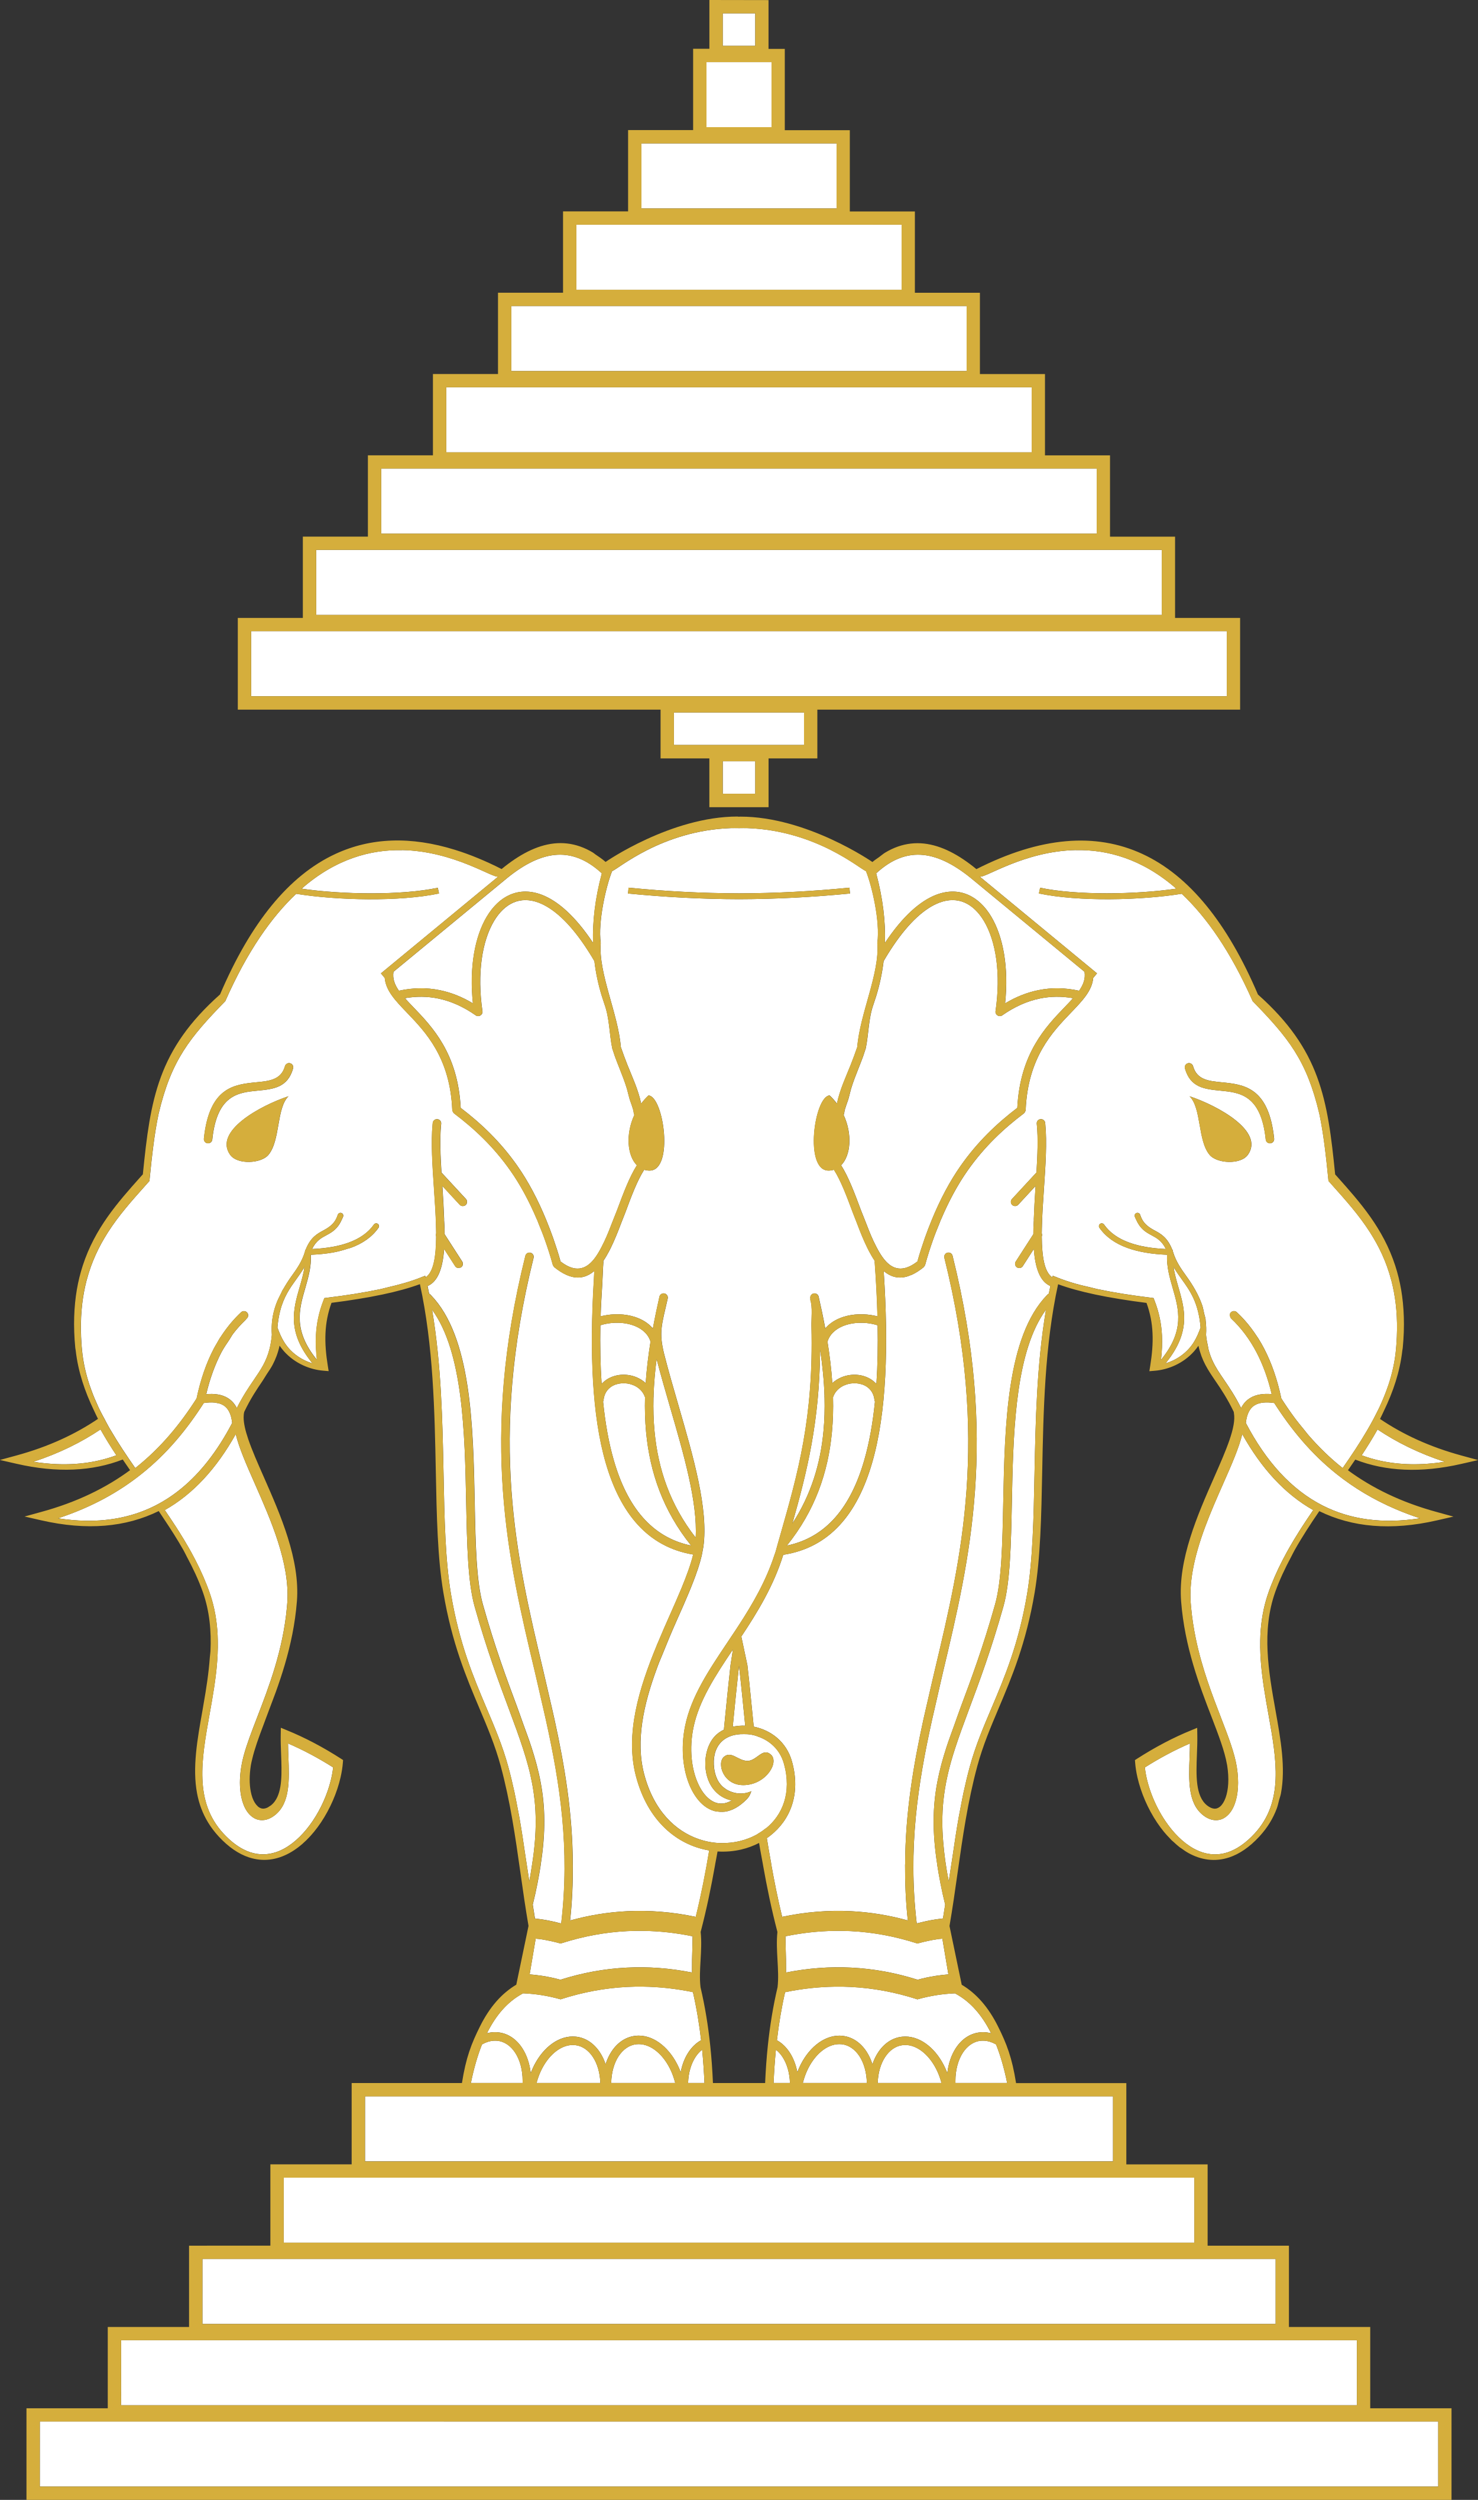 <?xml version="1.0" encoding="UTF-8" standalone="no"?>
<!-- Created with Inkscape (http://www.inkscape.org/) -->

<svg
   width="128.846mm"
   height="217.844mm"
   viewBox="0 0 128.846 217.844"
   version="1.1"
   id="svg1"
   inkscape:version="1.3 (0e150ed6c4, 2023-07-21)"
   sodipodi:docname="라오스 국장2.svg"
   xml:space="preserve"
   xmlns:inkscape="http://www.inkscape.org/namespaces/inkscape"
   xmlns:sodipodi="http://sodipodi.sourceforge.net/DTD/sodipodi-0.dtd"
   xmlns="http://www.w3.org/2000/svg"
   xmlns:svg="http://www.w3.org/2000/svg"><rect x="0" y="0" width="128.846" height="217.844" fill="#333333" stroke="none"/><sodipodi:namedview
     id="namedview1"
     pagecolor="#ffffff"
     bordercolor="#000000"
     borderopacity="0.25"
     inkscape:showpageshadow="2"
     inkscape:pageopacity="0.0"
     inkscape:pagecheckerboard="0"
     inkscape:deskcolor="#d1d1d1"
     inkscape:document-units="mm"
     inkscape:zoom="1.0242632"
     inkscape:cx="-144.49411"
     inkscape:cy="413.46794"
     inkscape:window-width="1920"
     inkscape:window-height="1009"
     inkscape:window-x="-8"
     inkscape:window-y="-8"
     inkscape:window-maximized="1"
     inkscape:current-layer="svg1" /><defs
     id="defs1" /><path
     id="rect1"
     style="fill:#ffffff;fill-rule:evenodd;stroke:none;stroke-width:0.423;stroke-linecap:square;stroke-miterlimit:3.33"
     d="m 125.343,60.108 v 2.833 h 2.835 v -2.833 z m -1.417,4.251 v 5.666 h 5.67 v -5.666 z m -5.669,7.084 v 5.667 h 17.009 v -5.667 z m -5.671,7.084 v 5.667 h 28.351 V 78.528 Z m -5.669,7.084 v 5.668 h 39.69 v -5.668 z m -5.67,7.084 v 5.668 h 51.031 v -5.668 z m -5.671,7.084 v 5.668 h 62.373 v -5.668 z m -5.669,7.084 v 5.668 H 163.617 v -5.668 z m -5.67,7.084 v 5.667 h 85.053 v -5.667 z m 36.856,7.084 v 2.834 h 11.341 v -2.834 z m 4.253,4.251 v 2.833 h 2.835 v -2.833 z m 0.694,5.828 c -6.043,0.216 -9.858,3.605 -10.337,3.743 -0.491,1.206 -1.256,4.359 -0.992,6.27 -0.218,2.628 1.514,6.138 1.751,9.061 0.174,0.51 0.369,1.04 0.576,1.561 0.389,0.984 0.946,2.15 1.195,3.372 0.187,-0.249 0.4,-0.489 0.64,-0.713 1.332,0.075 2.243,6.578 0.076,6.55 -0.162,-0.001 -0.312,-0.027 -0.453,-0.072 -0.611,0.954 -1.129,2.344 -1.648,3.743 -0.077,0.207 -0.161,0.4 -0.238,0.606 h -0.001 c -0.25,0.663 -0.504,1.316 -0.774,1.923 -0.025,0.055 -0.049,0.107 -0.074,0.161 -0.109,0.238 -0.22,0.471 -0.336,0.69 -0.156,0.293 -0.318,0.572 -0.49,0.82 0.001,0.01 5.5e-4,0.022 0.002,0.034 0.003,0.025 0.005,0.049 0.004,0.074 -0.045,0.61 -0.056,1.182 -0.09,1.779 h 10e-4 c -0.057,0.989 -0.127,1.992 -0.151,2.944 0.062,-0.016 0.125,-0.032 0.188,-0.047 0.924,-0.209 1.945,-0.184 2.817,0.102 0.613,0.201 1.155,0.53 1.548,0.996 0.169,-0.919 0.362,-1.841 0.573,-2.769 0.046,-0.199 0.245,-0.323 0.443,-0.279 0.197,0.043 0.324,0.242 0.28,0.441 -0.523,2.312 -0.795,2.922 -0.305,4.861 0.362,1.424 0.793,2.913 1.229,4.412 1.305,4.5 2.641,9.092 2.182,12.363 0.005,0.009 -0.146,0.767 -0.145,0.773 -0.087,0.366 -0.198,0.749 -0.329,1.149 -0.002,0.001 -0.215,0.605 -0.209,0.599 -0.13,0.354 -0.271,0.718 -0.424,1.094 -0.002,-0.001 -0.241,0.593 -0.247,0.593 -0.127,0.305 -0.262,0.617 -0.399,0.932 0.004,-0.005 -0.263,0.588 -0.261,0.587 -0.063,0.146 -0.127,0.287 -0.192,0.433 -0.071,0.164 -0.143,0.329 -0.217,0.494 3.6e-4,0.004 -0.26,0.591 -0.259,0.59 -0.405,0.932 -0.768,1.879 -1.167,2.813 h 5.2e-4 c -0.001,0.006 -0.231,0.598 -0.225,0.599 -1.121,3.052 -1.846,6.234 -1.095,9.121 0.832,3.201 2.728,5.006 4.796,5.704 0.623,0.211 1.334,0.343 1.989,0.337 v -0.002 c 0.52,0.007 1.036,-0.049 1.531,-0.165 0.569,-0.134 1.107,-0.345 1.598,-0.628 -10e-4,-0.004 -10e-4,-0.007 -10e-4,-0.013 h 0.002 c 0.249,-0.142 0.478,-0.299 0.679,-0.467 0,0.008 10e-4,0.014 0.002,0.02 1.482,-1.18 2.291,-3.148 1.603,-5.646 -0.199,-0.723 -0.583,-1.286 -1.061,-1.696 -0.377,-0.324 -0.814,-0.56 -1.274,-0.707 v -0.008 c -0.374,-0.131 -0.75,-0.19 -1.124,-0.182 -1.838,-0.055 -2.87,1.117 -2.628,3.003 0.041,0.316 0.128,0.626 0.261,0.909 v 0.001 c 0.001,0 0.002,0.005 0.002,0.006 10e-4,0 0.002,7e-5 0.002,0.002 l 0.002,0.002 v 0.006 c 0.001,0 0.001,0.002 0.002,0.004 l 0.001,0.001 c 0,0.002 7e-5,0.006 0.002,0.008 0.164,0.339 0.43,0.658 0.773,0.859 0,0.004 -0.001,0.009 -0.001,0.01 0.686,0.41 1.489,0.481 2.195,0.162 -0.083,0.232 -0.151,0.448 -0.417,0.718 -0.626,0.634 -1.258,0.972 -1.861,1.065 -0.305,0.032 -0.615,0.016 -0.936,-0.052 -0.311,-0.087 -0.606,-0.238 -0.88,-0.449 -0.491,-0.38 -0.906,-0.948 -1.223,-1.644 -0.63,-1.393 -0.867,-3.336 -0.454,-5.333 0.527,-2.554 2.048,-4.824 3.674,-7.253 0.255,-0.38 0.511,-0.762 0.767,-1.151 l 0.261,-0.399 c 1.193,-1.837 2.341,-3.81 3.081,-6.074 0.119,-0.288 0.193,-0.652 0.317,-1.067 0.103,-0.364 0.146,-0.511 0.194,-0.677 1.544,-5.412 2.914,-10.215 2.718,-18.201 -0.015,-0.696 0.111,-1.665 -0.101,-2.298 l 0.008,-0.002 c -0.004,-0.034 -0.005,-0.069 -0.006,-0.103 h 0.008 c -10e-4,-0.006 -7e-5,-0.011 -0.002,-0.013 -0.047,-0.198 0.079,-0.397 0.279,-0.44 0.197,-0.044 0.399,0.08 0.441,0.279 0.214,0.928 0.408,1.85 0.576,2.768 0.392,-0.466 0.934,-0.795 1.547,-0.996 0.872,-0.286 1.892,-0.311 2.817,-0.102 0.063,0.016 0.127,0.032 0.187,0.048 -0.04,-1.528 -0.121,-3.105 -0.241,-4.724 0,-0.025 0.004,-0.05 0.006,-0.075 0.001,-0.011 0.001,-0.024 0.002,-0.034 -0.171,-0.247 -0.331,-0.525 -0.487,-0.816 -0.118,-0.222 -0.23,-0.458 -0.341,-0.7 -0.024,-0.052 -0.049,-0.102 -0.072,-0.155 -0.27,-0.607 -0.525,-1.261 -0.774,-1.924 h -0.001 c -0.078,-0.206 -0.161,-0.399 -0.238,-0.606 -0.52,-1.399 -1.038,-2.79 -1.649,-3.744 -0.141,0.046 -0.291,0.072 -0.453,0.073 -2.167,0.028 -1.255,-6.475 0.077,-6.551 0.24,0.224 0.452,0.464 0.639,0.714 0.249,-1.222 0.807,-2.389 1.196,-3.372 0.207,-0.521 0.402,-1.051 0.576,-1.561 0.238,-2.923 1.969,-6.434 1.751,-9.062 0.264,-1.911 -0.501,-5.065 -0.992,-6.27 -0.479,-0.138 -4.294,-3.527 -10.338,-3.742 -0.237,-0.009 -0.484,3e-5 -0.727,0.001 -0.243,-0.002 -0.49,-0.009 -0.727,-0.001 z m 30.09,1.913 c -4.552,0.088 -8.004,2.52 -8.389,2.303 l 10.233,8.44 -0.34,0.411 0.006,0.004 c -0.105,1.106 -0.932,1.965 -1.95,3.025 -1.611,1.678 -3.749,3.902 -3.937,8.479 -0.002,0.068 -0.096,0.24 -0.15,0.28 -1.769,1.334 -3.448,2.903 -4.921,5 -0.851,1.212 -1.622,2.633 -2.313,4.261 h -0.006 c -0.052,0.123 -0.099,0.261 -0.15,0.386 -0.179,0.44 -0.36,0.875 -0.525,1.35 -0.249,0.698 -0.486,1.429 -0.7,2.218 -0.009,0.032 -0.098,0.166 -0.125,0.19 -0.363,0.294 -0.705,0.51 -1.028,0.657 -0.044,0.02 -0.085,0.03 -0.129,0.047 -0.113,0.045 -0.227,0.093 -0.336,0.121 -0.762,0.201 -1.413,-0.002 -1.987,-0.483 1.5e-4,0.002 -1.5e-4,0.006 0,0.008 -0.002,-0.002 -0.004,-0.003 -0.006,-0.004 0.43,6.503 0.26,12.336 -1.01,16.708 -1.287,4.443 -3.703,7.384 -7.745,8.009 -0.846,2.721 -2.249,5.004 -3.656,7.124 l 0.53,2.5 c 0.186,1.635 0.35,3.314 0.515,4.99 0.013,0.121 0.026,0.238 0.036,0.358 0.013,0.002 0.026,0.009 0.038,0.01 0.714,0.152 1.424,0.471 2.011,0.978 0.583,0.506 1.05,1.189 1.29,2.064 0.785,2.844 -0.169,5.094 -1.893,6.445 -0.097,0.078 -0.201,0.152 -0.304,0.221 0.112,0.732 0.248,1.473 0.381,2.212 h -0.008 c 0.274,1.533 0.58,3.077 0.963,4.645 2.061,-0.435 4.056,-0.588 5.99,-0.492 1.694,0.083 3.349,0.36 4.964,0.807 -0.186,-1.687 -0.246,-3.3 -0.24,-4.876 h 0.006 c 0.015,-4.492 0.71,-8.603 1.607,-12.695 0.135,-0.611 0.279,-1.225 0.422,-1.837 0.187,-0.808 0.369,-1.614 0.563,-2.428 2.31,-9.717 4.773,-20.067 0.828,-35.909 -0.047,-0.198 0.072,-0.397 0.271,-0.446 0.099,-0.024 0.197,-0.005 0.278,0.041 0.081,0.049 0.143,0.128 0.167,0.226 3.989,16.02 1.505,26.458 -0.828,36.256 -0.211,0.886 -0.401,1.762 -0.605,2.641 -0.122,0.532 -0.25,1.067 -0.367,1.599 -1.225,5.553 -2.093,11.131 -1.328,17.655 0.021,0.006 0.039,0.013 0.061,0.021 0.502,-0.136 1.034,-0.253 1.604,-0.341 0.203,-0.031 0.41,-0.059 0.625,-0.083 0.066,-0.401 0.132,-0.802 0.192,-1.205 -0.319,-1.29 -0.531,-2.424 -0.698,-3.496 h 0.006 c -0.444,-2.853 -0.391,-5.051 0.001,-7.148 0.004,-0.018 0.006,-0.037 0.01,-0.054 0.096,-0.505 0.212,-1.003 0.345,-1.504 0.01,-0.037 0.02,-0.075 0.03,-0.113 0.122,-0.452 0.26,-0.907 0.409,-1.369 0.196,-0.605 0.444,-1.276 0.679,-1.922 0.198,-0.547 0.367,-1.053 0.588,-1.646 0.884,-2.365 1.929,-5.169 2.987,-8.933 0.57,-2.033 0.635,-5.279 0.705,-8.852 0.133,-6.667 0.289,-14.459 3.827,-18.088 0.002,-0.002 0.05,-0.051 0.052,-0.053 0.029,-0.024 0.06,-0.045 0.092,-0.06 0.044,-0.221 0.093,-0.441 0.139,-0.664 -0.934,-0.403 -1.322,-1.609 -1.443,-3.219 l -0.004,0.008 c -2.3e-4,-0.002 -8e-4,-0.006 -0.001,-0.008 l -0.954,1.484 c -0.055,0.086 -0.14,0.14 -0.232,0.16 -0.091,0.018 -0.189,0.005 -0.274,-0.049 -0.174,-0.111 -0.221,-0.34 -0.112,-0.512 l 1.535,-2.383 c 0,-0.159 0.002,-0.322 0.006,-0.486 0.005,-0.249 0.031,-0.525 0.041,-0.78 h -0.008 c 0.035,-0.9 0.079,-1.812 0.143,-2.747 0.006,-0.063 0.007,-0.126 0.013,-0.189 l -1.512,1.636 c -0.138,0.149 -0.373,0.158 -0.525,0.02 -0.15,-0.137 -0.158,-0.374 -0.02,-0.522 l 2.134,-2.307 c 0.093,-1.523 0.15,-2.977 0.036,-4.13 -0.002,-0.018 -0.004,-0.04 -0.012,-0.114 -0.022,-0.202 0.125,-0.385 0.328,-0.406 0.202,-0.022 0.386,0.125 0.408,0.327 0,0.003 0.005,0.059 0.011,0.119 0.155,1.578 0.019,3.599 -0.118,5.616 -0.084,1.206 -0.164,2.414 -0.183,3.489 -0.002,0.136 -0.007,0.268 -0.008,0.401 0.037,0.087 0.038,0.185 0.002,0.276 0.012,1.734 0.221,3.099 0.915,3.556 l 0.001,-0.002 c 0.004,0.002 0.005,0.003 0.006,0.004 l 0.033,-0.144 0.31,0.123 0.087,0.035 0.004,0.002 c 0.481,0.193 1.016,0.373 1.602,0.541 0.402,0.115 0.858,0.217 1.306,0.321 0.207,0.048 0.388,0.103 0.605,0.149 0.002,4.5e-4 0.004,7e-5 0.006,5.2e-4 0.686,0.145 1.417,0.279 2.193,0.404 l 0.006,0.001 c 0.776,0.124 1.594,0.238 2.45,0.343 0.002,1.7e-4 0.003,8.6e-4 0.004,0.001 l 0.215,0.027 0.081,0.206 c 0.409,1.045 0.604,2.054 0.654,3.059 0.035,0.696 -0.003,1.396 -0.085,2.108 0.002,-0.002 0.004,-0.004 0.006,-0.008 -3.8e-4,0.004 -6.4e-4,0.006 -0.001,0.01 2.078,-2.548 1.551,-4.384 1.02,-6.218 -0.271,-0.941 -0.544,-1.883 -0.498,-2.927 -0.001,-6e-5 -0.002,4e-5 -0.002,0 v -0.001 c -0.663,-0.026 -1.287,-0.088 -1.867,-0.188 -0.578,-0.099 -1.112,-0.235 -1.598,-0.412 -1.047,-0.38 -1.871,-0.954 -2.429,-1.753 -0.078,-0.112 -0.05,-0.265 0.06,-0.343 0.056,-0.039 0.122,-0.051 0.183,-0.041 0.062,0.011 0.12,0.045 0.159,0.1 0.125,0.179 0.266,0.345 0.421,0.499 0.155,0.154 0.324,0.296 0.508,0.426 0.183,0.13 0.38,0.249 0.59,0.357 0.001,3.4e-4 5.5e-4,7e-4 0.002,0.001 0.21,0.107 0.434,0.204 0.67,0.29 0.002,0 0.003,0.001 0.004,0.002 0.893,0.326 1.968,0.504 3.194,0.562 -0.349,-0.723 -0.81,-0.969 -1.252,-1.204 -0.51,-0.272 -0.994,-0.564 -1.333,-1.354 h -0.004 c -0.04,-0.093 -0.086,-0.164 -0.121,-0.273 -0.043,-0.13 0.028,-0.268 0.158,-0.311 0.13,-0.043 0.27,0.028 0.313,0.156 0.158,0.487 0.386,0.757 0.637,0.962 0.177,0.15 0.366,0.266 0.563,0.371 0.006,0.004 0.012,0.007 0.018,0.011 0.002,0.001 0.003,0.001 0.004,0.002 0.14,0.075 0.281,0.149 0.421,0.237 0.001,0 0.002,0.001 0.002,0.002 0.14,0.088 0.279,0.188 0.413,0.312 0.27,0.249 0.523,0.595 0.733,1.127 0.046,0.049 0.072,0.114 0.066,0.183 0.264,0.879 0.708,1.497 1.166,2.135 0.306,0.424 0.574,0.839 0.803,1.253 0.229,0.414 0.419,0.827 0.566,1.244 0.089,0.254 0.132,0.517 0.19,0.776 0.037,0.167 0.099,0.328 0.122,0.499 0.003,0.025 -0.002,0.053 0.002,0.078 0.05,0.411 0.069,0.832 0.037,1.272 0.037,0.39 0.102,0.715 0.173,1.03 0.014,0.063 0.019,0.145 0.035,0.205 v 0.001 c 0.185,0.725 0.46,1.279 0.797,1.824 l 0.001,0.001 c 0.168,0.272 0.353,0.542 0.548,0.829 0.454,0.664 0.968,1.415 1.502,2.482 l 0.001,-0.001 0.001,0.002 c 0.196,-0.391 0.468,-0.678 0.803,-0.878 0.508,-0.305 1.142,-0.392 1.862,-0.328 -0.323,-1.364 -0.765,-2.567 -1.312,-3.621 -0.307,-0.587 -0.648,-1.127 -1.02,-1.623 l -0.001,-0.001 c -0.372,-0.495 -0.775,-0.946 -1.209,-1.354 l -0.001,-0.001 c -0.041,-0.038 -0.045,-0.092 -0.065,-0.141 -0.016,-0.041 -0.051,-0.075 -0.052,-0.118 -0.004,-0.094 0.03,-0.189 0.1,-0.263 0.141,-0.148 0.374,-0.156 0.523,-0.015 0.233,0.218 0.459,0.447 0.675,0.688 v 0.001 c 0.392,0.437 0.752,0.918 1.087,1.432 0.034,0.052 0.071,0.1 0.104,0.153 l 0.001,10e-4 c 0.181,0.288 0.353,0.587 0.515,0.899 v 0.001 c 0.322,0.62 0.609,1.289 0.858,2.009 v 0.001 c 0.249,0.72 0.462,1.492 0.635,2.317 v 0.001 c 10e-4,0.002 10e-4,0.005 0.002,0.006 v 0.001 c 0.354,0.555 0.725,1.098 1.115,1.629 0.29,0.395 0.604,0.775 0.917,1.155 0.109,0.131 0.206,0.27 0.318,0.399 l 0.001,0.001 c 0.008,0.01 0.019,0.019 0.027,0.029 0.861,0.996 1.814,1.933 2.889,2.792 0.028,0.021 0.052,0.04 0.079,0.063 v -10e-4 c 0.753,-1.079 1.475,-2.157 2.118,-3.259 v -0.001 c 0.002,0.004 0.077,-0.134 0.151,-0.263 0.054,-0.095 0.112,-0.194 0.112,-0.193 l 10e-4,-0.001 c 0.219,-0.388 0.426,-0.78 0.622,-1.175 v -0.001 c 0.004,-10e-4 0.225,-0.449 0.219,-0.445 0.221,-0.478 0.425,-0.963 0.604,-1.453 0.005,-1.5e-4 0.172,-0.476 0.17,-0.478 0.321,-0.97 0.547,-1.969 0.645,-3.001 0.024,-0.229 0.038,-0.451 0.054,-0.671 0.005,-0.007 0.028,-0.495 0.027,-0.496 v -0.001 c 0.035,-0.822 0.019,-1.594 -0.042,-2.322 -6e-5,-0.001 4e-5,-0.001 0,-0.002 -0.061,-0.728 -0.167,-1.413 -0.31,-2.058 v -0.001 c 10e-4,-0.005 -0.115,-0.48 -0.115,-0.482 -0.115,-0.438 -0.246,-0.862 -0.392,-1.267 0.002,-3.8e-4 -0.182,-0.477 -0.184,-0.479 v -0.001 c -0.29,-0.721 -0.629,-1.388 -1.005,-2.018 0.001,1e-4 -0.284,-0.464 -0.285,-0.464 -0.96,-1.503 -2.11,-2.787 -3.225,-4.036 -0.107,-0.119 -0.213,-0.24 -0.32,-0.361 l -0.08,-0.087 -0.011,-0.122 c -0.214,-2.138 -0.423,-4.013 -0.788,-5.734 -1.098,-4.665 -2.706,-6.627 -5.813,-9.817 -1.925,-4.351 -4.035,-7.332 -6.179,-9.354 -3.579,0.579 -9.028,0.697 -12.452,-0.027 l 0.105,-0.5 c 3.187,0.674 8.358,0.594 11.87,0.08 -3.009,-2.632 -6.063,-3.408 -8.746,-3.356 l 0.001,-0.002 z m -58.741,0.002 -0.006,0.004 c -2.683,-0.052 -5.737,0.724 -8.746,3.356 3.512,0.515 8.684,0.595 11.87,-0.08 l 0.105,0.5 c -3.424,0.725 -8.873,0.606 -12.452,0.027 -2.145,2.022 -4.255,5.003 -6.179,9.354 -3.107,3.19 -4.715,5.152 -5.813,9.817 -0.365,1.721 -0.574,3.595 -0.788,5.734 l -0.011,0.122 -0.08,0.087 c -0.108,0.121 -0.214,0.242 -0.321,0.362 -1.115,1.249 -2.265,2.533 -3.225,4.035 -5.4e-4,-2.5e-4 -0.286,0.464 -0.285,0.464 -0.376,0.63 -0.715,1.297 -1.005,2.018 v 0.001 c -0.002,0.002 -0.186,0.478 -0.184,0.478 -0.146,0.406 -0.277,0.829 -0.392,1.267 5.79e-4,0.002 -0.116,0.476 -0.115,0.482 v 10e-4 c -0.287,1.291 -0.422,2.737 -0.352,4.383 v 0.001 c -0.001,7.7e-4 0.022,0.488 0.027,0.496 0.015,0.22 0.03,0.442 0.054,0.67 0.099,1.032 0.324,2.031 0.645,3.001 -0.003,0.002 0.164,0.478 0.169,0.478 0.178,0.49 0.383,0.975 0.604,1.453 -0.007,-0.004 0.214,0.444 0.218,0.445 v 0.001 c 0.103,0.209 0.22,0.415 0.331,0.622 0.098,0.184 0.189,0.37 0.292,0.552 l 10e-4,0.001 c -0.004,0.007 0.259,0.462 0.263,0.456 v 0.001 c 0.322,0.55 0.663,1.095 1.018,1.637 0.355,0.542 0.724,1.082 1.1,1.622 v 0.001 c 0.026,-0.024 0.051,-0.042 0.079,-0.062 1.086,-0.868 2.049,-1.815 2.917,-2.822 v -0.001 c 0.434,-0.503 0.844,-1.021 1.234,-1.552 4.25e-4,0 5.9e-4,-0.001 0.001,-0.002 0.39,-0.531 0.761,-1.074 1.115,-1.629 v -10e-4 c 0.001,-0.002 0.002,-0.003 0.002,-0.004 v -0.001 c 0.346,-1.651 0.848,-3.087 1.493,-4.327 v -5.2e-4 c 0.093,-0.179 0.196,-0.345 0.295,-0.515 0.074,-0.128 0.144,-0.262 0.221,-0.386 0.033,-0.053 0.07,-0.101 0.104,-0.153 0.519,-0.798 1.106,-1.506 1.762,-2.121 0.149,-0.141 0.381,-0.133 0.523,0.015 0.069,0.074 0.101,0.17 0.099,0.264 -0.003,0.094 -0.042,0.187 -0.116,0.257 h -0.001 c -0.046,0.043 -0.083,0.101 -0.128,0.146 -0.382,0.373 -0.75,0.768 -1.082,1.21 v 10e-4 c -0.117,0.156 -0.209,0.345 -0.32,0.509 -0.242,0.36 -0.489,0.711 -0.7,1.114 -0.546,1.054 -0.988,2.258 -1.311,3.621 0.72,-0.063 1.354,0.021 1.862,0.327 0.334,0.201 0.607,0.489 0.803,0.88 l 0.001,-0.002 10e-4,10e-4 c 0.535,-1.066 1.049,-1.818 1.502,-2.482 0.587,-0.861 1.067,-1.567 1.345,-2.654 0.093,-0.363 0.163,-0.769 0.207,-1.237 -0.034,-0.467 -0.02,-0.915 0.039,-1.35 0.059,-0.435 0.164,-0.857 0.311,-1.274 v -0.001 c 0.122,-0.348 0.292,-0.691 0.471,-1.036 0.036,-0.069 0.056,-0.138 0.094,-0.207 0.024,-0.045 0.06,-0.09 0.086,-0.134 0.212,-0.371 0.445,-0.741 0.719,-1.121 0.458,-0.638 0.903,-1.256 1.167,-2.135 -0.004,-0.069 0.02,-0.135 0.066,-0.183 0.211,-0.532 0.463,-0.877 0.733,-1.127 0.135,-0.125 0.275,-0.225 0.417,-0.314 0.14,-0.087 0.281,-0.163 0.421,-0.237 0.002,-0.001 0.003,-0.001 0.004,-0.002 0.006,-0.004 0.011,-0.008 0.017,-0.012 0.197,-0.105 0.387,-0.221 0.563,-0.371 0.251,-0.205 0.479,-0.474 0.637,-0.961 0.043,-0.128 0.183,-0.199 0.313,-0.157 0.13,0.043 0.2,0.181 0.157,0.311 -0.036,0.109 -0.082,0.18 -0.122,0.273 h -0.002 c -0.339,0.79 -0.823,1.082 -1.333,1.354 -0.442,0.234 -0.903,0.481 -1.252,1.204 1.226,-0.058 2.301,-0.236 3.194,-0.562 0.002,0 0.003,-5.5e-4 0.004,-0.002 0.236,-0.086 0.458,-0.183 0.668,-0.29 0.002,-10e-4 0.003,-10e-4 0.004,-0.002 0.21,-0.107 0.406,-0.227 0.589,-0.356 0.369,-0.261 0.681,-0.568 0.93,-0.925 0.039,-0.055 0.097,-0.088 0.159,-0.1 0.061,-0.01 0.127,0.002 0.183,0.041 0.11,0.078 0.139,0.231 0.061,0.343 -0.558,0.799 -1.381,1.373 -2.429,1.753 -0.06,0.022 -0.136,0.03 -0.197,0.051 -0.436,0.146 -0.894,0.275 -1.401,0.362 -0.58,0.099 -1.203,0.161 -1.866,0.188 v 0.001 c 0,4e-5 -0.001,-4e-5 -0.002,0 0.046,1.044 -0.227,1.986 -0.498,2.927 -0.532,1.834 -1.059,3.67 1.019,6.218 -3.86e-4,-0.004 -1.31e-4,-0.006 -5.17e-4,-0.01 0.002,0.002 0.004,0.004 0.006,0.008 -0.082,-0.712 -0.121,-1.412 -0.086,-2.108 0.05,-1.006 0.245,-2.014 0.655,-3.059 l 0.081,-0.205 0.215,-0.027 c 0.002,-1.7e-4 0.003,-8.6e-4 0.004,-0.001 0.857,-0.104 1.675,-0.218 2.45,-0.343 0.002,-3.3e-4 0.004,-6.9e-4 0.006,-0.001 0.775,-0.124 1.507,-0.258 2.193,-0.403 0.002,-4.6e-4 0.004,-5.7e-4 0.006,-0.001 0.186,-0.039 0.34,-0.086 0.519,-0.128 1.139,-0.261 2.164,-0.549 2.994,-0.884 l 0.004,-0.002 0.087,-0.035 0.31,-0.124 0.033,0.144 c 0.004,-0.002 0.005,-0.005 0.006,-0.006 l 0.001,0.004 c 0.694,-0.457 0.904,-1.821 0.915,-3.555 -0.035,-0.091 -0.035,-0.19 0.002,-0.277 -0.002,-0.133 -0.004,-0.265 -0.008,-0.4 -0.019,-1.075 -0.099,-2.283 -0.183,-3.489 -0.137,-2.017 -0.274,-4.038 -0.12,-5.616 0.006,-0.06 0.012,-0.117 0.012,-0.119 0.022,-0.202 0.206,-0.349 0.408,-0.327 0.203,0.021 0.35,0.203 0.328,0.405 -0.006,0.074 -0.01,0.096 -0.012,0.114 -0.114,1.153 -0.057,2.607 0.036,4.13 l 2.134,2.307 c 0.138,0.149 0.13,0.385 -0.02,0.522 -0.152,0.138 -0.387,0.13 -0.525,-0.019 l -1.511,-1.636 c 0.005,0.063 0.007,0.126 0.013,0.189 0.063,0.935 0.108,1.847 0.143,2.747 h -0.006 c 0.01,0.256 0.035,0.531 0.041,0.78 0.005,0.164 0.006,0.327 0.006,0.486 l 1.535,2.383 c 0.109,0.173 0.062,0.402 -0.112,0.512 -0.054,0.033 -0.115,0.027 -0.175,0.031 -0.034,0.002 -0.067,0.023 -0.1,0.017 -0.092,-0.02 -0.177,-0.075 -0.233,-0.16 l -0.954,-1.484 c -1.9e-4,0.002 -8.2e-4,0.006 -0.001,0.008 l -0.004,-0.006 c -0.121,1.61 -0.509,2.816 -1.443,3.219 0.046,0.223 0.094,0.442 0.138,0.664 0.033,0.015 0.064,0.037 0.093,0.06 0.003,0.002 0.05,0.051 0.052,0.053 3.538,3.629 3.695,11.422 3.828,18.089 0.071,3.573 0.135,6.818 0.705,8.852 1.058,3.765 2.103,6.568 2.986,8.933 0.202,0.542 0.355,1.003 0.538,1.506 0.254,0.697 0.519,1.413 0.729,2.063 0.148,0.461 0.285,0.916 0.407,1.368 0.01,0.037 0.021,0.075 0.031,0.113 0.134,0.505 0.251,1.007 0.347,1.516 0,0.004 0.001,0.006 0.002,0.01 10e-4,0.005 5.5e-4,0.01 0.002,0.015 0.396,2.102 0.452,4.305 0.006,7.165 h 0.006 c -0.167,1.073 -0.381,2.207 -0.7,3.496 0.06,0.403 0.126,0.803 0.192,1.205 0.215,0.024 0.421,0.052 0.625,0.083 0.57,0.088 1.102,0.205 1.604,0.341 0.022,-0.009 0.041,-0.015 0.062,-0.021 0.766,-6.522 -0.102,-12.1 -1.326,-17.651 -0.131,-0.598 -0.274,-1.2 -0.412,-1.798 -0.189,-0.815 -0.366,-1.626 -0.561,-2.446 -2.333,-9.798 -4.817,-20.237 -0.828,-36.256 0.025,-0.098 0.088,-0.178 0.168,-0.226 0.081,-0.048 0.179,-0.066 0.278,-0.042 0.199,0.049 0.318,0.249 0.271,0.446 -3.945,15.843 -1.482,26.192 0.828,35.909 0.173,0.726 0.334,1.446 0.502,2.168 0.164,0.701 0.329,1.403 0.483,2.103 0.896,4.09 1.59,8.199 1.606,12.689 h 0.004 c 0.005,1.576 -0.054,3.188 -0.24,4.876 1.614,-0.447 3.27,-0.724 4.964,-0.807 1.934,-0.096 3.93,0.057 5.99,0.492 0.479,-1.958 0.856,-3.884 1.171,-5.789 -0.034,-0.007 -0.068,-0.009 -0.101,-0.017 -2.665,-0.482 -5.253,-2.49 -6.291,-6.483 -0.952,-3.666 0.299,-7.683 1.819,-11.362 0.007,-0.053 0.028,-0.1 0.059,-0.142 0.411,-0.988 0.717,-1.681 1.124,-2.598 0.327,-0.739 0.653,-1.474 0.98,-2.261 0.436,-1.06 0.801,-2.047 1.013,-2.92 -3.97,-0.665 -6.347,-3.589 -7.623,-7.987 -1.199,-4.142 -1.398,-9.62 -1.05,-15.712 h 0.008 c 0.019,-0.337 0.02,-0.653 0.043,-0.994 l -0.008,0.002 c 1.6e-4,-0.002 -1.5e-4,-0.006 0,-0.008 -0.574,0.481 -1.224,0.684 -1.986,0.483 -0.15,-0.04 -0.305,-0.096 -0.464,-0.168 -0.323,-0.148 -0.665,-0.364 -1.028,-0.657 -0.027,-0.024 -0.117,-0.158 -0.125,-0.19 -0.216,-0.794 -0.455,-1.528 -0.706,-2.23 -0.156,-0.448 -0.327,-0.858 -0.496,-1.275 -0.059,-0.145 -0.113,-0.305 -0.173,-0.448 h -0.008 c -0.69,-1.628 -1.461,-3.049 -2.313,-4.261 -1.473,-2.097 -3.152,-3.666 -4.921,-5 -0.054,-0.04 -0.148,-0.212 -0.15,-0.28 -0.189,-4.577 -2.326,-6.801 -3.937,-8.479 -1.018,-1.06 -1.845,-1.92 -1.95,-3.026 l 0.006,-0.004 -0.34,-0.411 10.233,-8.44 c -0.385,0.217 -3.837,-2.216 -8.39,-2.303 z m 13.292,0.424 c -1.444,0.153 -2.905,0.975 -4.376,2.215 l -9.662,7.964 c -0.095,0.591 0.1,1.117 0.474,1.651 1.214,-0.268 2.403,-0.286 3.566,-0.048 0.984,0.201 1.946,0.584 2.884,1.148 -0.328,-3.126 0.165,-5.813 1.206,-7.555 0.542,-0.908 1.234,-1.569 2.042,-1.914 0.816,-0.35 1.741,-0.373 2.733,-0.002 1.398,0.525 2.936,1.856 4.493,4.199 -0.054,-1.865 0.179,-3.874 0.764,-6.058 -1.385,-1.283 -2.756,-1.744 -4.123,-1.6 z m 32.165,0 v 0.001 c -1.367,-0.144 -2.738,0.317 -4.123,1.6 0.585,2.184 0.819,4.192 0.764,6.058 1.557,-2.343 3.095,-3.674 4.493,-4.199 0.991,-0.37 1.917,-0.348 2.733,0.002 0.807,0.345 1.5,1.005 2.042,1.914 1.041,1.741 1.535,4.428 1.206,7.555 0.938,-0.563 1.9,-0.947 2.884,-1.148 1.162,-0.239 2.352,-0.221 3.566,0.048 0.375,-0.534 0.569,-1.059 0.474,-1.651 l -9.662,-7.964 c -1.472,-1.24 -2.933,-2.062 -4.376,-2.215 z m -25.708,2.849 c 3.169,0.312 6.375,0.486 9.625,0.494 3.251,-0.007 6.457,-0.182 9.626,-0.494 l 0.051,0.51 c -3.184,0.313 -6.407,0.487 -9.676,0.495 -3.269,-0.007 -6.492,-0.182 -9.676,-0.495 z m 28.251,1.083 c -0.366,-0.001 -0.751,0.07 -1.151,0.22 -1.233,0.463 -2.609,1.657 -4.032,3.766 -0.001,3.5e-4 -0.418,0.631 -0.414,0.635 -0.143,0.224 -0.281,0.458 -0.422,0.702 -0.127,1.053 -0.345,2.06 -0.643,3.03 -0.002,-1.4e-4 -0.231,0.706 -0.231,0.708 -0.449,1.238 -0.417,2.549 -0.681,3.857 -0.002,0.004 -0.233,0.715 -0.237,0.716 -0.124,0.338 -0.255,0.671 -0.389,1.008 -0.231,0.584 -0.468,1.179 -0.658,1.809 -0.003,-0.002 -0.186,0.726 -0.185,0.718 -0.084,0.37 -0.377,0.987 -0.41,1.392 -0.005,0.059 -0.024,0.112 -0.052,0.158 0.778,1.68 0.622,3.543 -0.218,4.389 0.65,1.022 1.18,2.445 1.714,3.877 0.111,0.297 0.229,0.569 0.342,0.864 h -0.002 c 0.012,0.031 0.025,0.058 0.037,0.089 0.239,0.623 0.479,1.239 0.737,1.787 0.041,0.088 0.084,0.168 0.126,0.253 0.095,0.191 0.19,0.385 0.29,0.558 0.163,0.287 0.333,0.552 0.512,0.773 0.18,0.222 0.371,0.405 0.577,0.541 h 10e-4 c 0.103,0.068 0.21,0.123 0.32,0.165 0.111,0.042 0.225,0.071 0.344,0.085 0.118,0.015 0.239,0.015 0.366,-0.002 0.384,-0.048 0.809,-0.239 1.286,-0.608 0.199,-0.722 0.42,-1.386 0.645,-2.04 0.19,-0.534 0.387,-1.049 0.591,-1.547 0.746,-1.825 1.588,-3.403 2.525,-4.739 1.482,-2.112 3.169,-3.705 4.945,-5.06 0.246,-4.736 2.461,-7.042 4.14,-8.788 0.258,-0.268 0.503,-0.522 0.722,-0.768 -0.985,-0.174 -1.951,-0.165 -2.892,0.028 -1.121,0.229 -2.216,0.721 -3.287,1.472 -0.255,0.18 -0.625,-0.045 -0.581,-0.357 0.483,-3.291 0.037,-6.114 -1.007,-7.865 -0.463,-0.774 -1.039,-1.331 -1.696,-1.613 -0.322,-0.139 -0.668,-0.212 -1.034,-0.213 z m -37.252,0.001 c -0.366,0.001 -0.711,0.075 -1.034,0.213 -0.657,0.282 -1.233,0.839 -1.696,1.613 -1.044,1.75 -1.49,4.573 -1.007,7.865 0.044,0.311 -0.326,0.536 -0.581,0.357 -1.071,-0.751 -2.166,-1.243 -3.287,-1.472 -0.941,-0.193 -1.907,-0.202 -2.892,-0.028 0.219,0.246 0.465,0.5 0.722,0.768 1.679,1.746 3.894,4.052 4.14,8.788 1.777,1.355 3.464,2.948 4.945,5.06 0.937,1.336 1.78,2.914 2.525,4.739 0.204,0.498 0.401,1.013 0.591,1.547 0.225,0.654 0.447,1.319 0.645,2.04 0.476,0.368 0.9,0.559 1.283,0.608 0.128,0.015 0.252,0.016 0.372,0.002 0.118,-0.014 0.232,-0.043 0.342,-0.085 0.111,-0.042 0.218,-0.098 0.321,-0.165 0.206,-0.135 0.398,-0.319 0.578,-0.541 0.178,-0.22 0.346,-0.481 0.508,-0.766 0.108,-0.187 0.211,-0.397 0.314,-0.606 0.033,-0.068 0.067,-0.131 0.1,-0.201 0.261,-0.552 0.503,-1.173 0.744,-1.802 0.011,-0.03 0.024,-0.056 0.036,-0.086 h -0.002 c 0.112,-0.294 0.231,-0.566 0.342,-0.864 0.533,-1.432 1.064,-2.854 1.714,-3.876 -0.84,-0.846 -0.996,-2.71 -0.219,-4.389 -0.028,-0.046 -0.046,-0.1 -0.052,-0.159 -0.032,-0.405 -0.325,-1.022 -0.409,-1.392 0.001,0.009 -0.184,-0.72 -0.186,-0.718 -0.19,-0.63 -0.426,-1.224 -0.657,-1.808 -0.134,-0.338 -0.265,-0.671 -0.389,-1.008 -0.004,-0.001 -0.235,-0.712 -0.237,-0.716 -0.264,-1.308 -0.232,-2.62 -0.681,-3.858 8e-5,-0.002 -0.229,-0.709 -0.231,-0.708 -0.298,-0.97 -0.516,-1.977 -0.642,-3.03 -0.141,-0.243 -0.28,-0.477 -0.423,-0.701 0.004,-0.004 -0.413,-0.634 -0.414,-0.635 -1.423,-2.109 -2.799,-3.303 -4.032,-3.766 -0.401,-0.15 -0.786,-0.221 -1.151,-0.22 z m -20.646,14.204 c 0.048,-0.006 0.097,-0.002 0.146,0.012 0.197,0.056 0.311,0.26 0.254,0.456 -0.474,1.677 -1.727,1.8 -3.107,1.935 -1.657,0.162 -3.53,0.348 -3.936,4.256 -0.021,0.203 -0.201,0.35 -0.404,0.33 -0.202,-0.019 -0.35,-0.202 -0.33,-0.405 0.468,-4.509 2.662,-4.726 4.599,-4.916 1.117,-0.111 2.131,-0.21 2.469,-1.399 0.042,-0.148 0.168,-0.251 0.311,-0.268 z m 78.546,5.2e-4 v 0.001 c 0.143,0.018 0.269,0.12 0.311,0.268 0.337,1.188 1.353,1.288 2.469,1.399 1.937,0.19 4.13,0.407 4.599,4.916 0.021,0.203 -0.128,0.386 -0.33,0.405 -0.203,0.021 -0.384,-0.126 -0.404,-0.33 -0.407,-3.908 -2.279,-4.093 -3.936,-4.256 -1.38,-0.136 -2.633,-0.259 -3.107,-1.936 -0.057,-0.196 0.057,-0.4 0.254,-0.456 0.049,-0.014 0.098,-0.018 0.145,-0.012 z m -78.55,2.888 v 5.2e-4 c -1.061,1.062 -0.693,3.855 -1.75,5.113 -0.635,0.755 -2.707,0.876 -3.339,-0.018 -1.442,-2.042 2.599,-4.267 5.09,-5.096 z m 78.554,0 c 2.491,0.829 6.532,3.053 5.09,5.095 -0.632,0.894 -2.704,0.773 -3.339,0.018 -1.058,-1.258 -0.69,-4.051 -1.75,-5.113 z m -77.155,14.87 c -7e-4,0.001 -0.002,0.001 -0.002,0.002 -0.221,0.389 -0.471,0.737 -0.725,1.09 -0.53,0.738 -1.082,1.503 -1.4,2.756 -0.106,0.418 -0.187,0.89 -0.233,1.433 0.159,0.435 0.332,0.861 0.584,1.268 h 0.001 c 0.415,0.675 1.025,1.21 1.731,1.563 0.235,0.118 0.481,0.215 0.733,0.291 h 0.001 10e-4 c -0.561,-0.685 -0.947,-1.32 -1.2,-1.92 -0.253,-0.6 -0.375,-1.164 -0.409,-1.703 -0.034,-0.539 0.02,-1.054 0.117,-1.556 0.098,-0.502 0.24,-0.993 0.382,-1.483 0.165,-0.575 0.332,-1.15 0.419,-1.741 z m 75.756,0 c 0.087,0.591 0.254,1.166 0.419,1.741 0.213,0.735 0.425,1.47 0.489,2.246 0.106,1.294 -0.198,2.703 -1.6,4.415 h 0.001 10e-4 c 0.252,-0.075 0.497,-0.173 0.732,-0.291 0.471,-0.235 0.899,-0.552 1.255,-0.936 0.178,-0.192 0.339,-0.401 0.477,-0.626 h 0.001 c 0.252,-0.407 0.425,-0.833 0.584,-1.268 -0.046,-0.543 -0.127,-1.015 -0.233,-1.433 -0.106,-0.418 -0.238,-0.781 -0.387,-1.107 -0.297,-0.653 -0.66,-1.157 -1.013,-1.649 -0.254,-0.353 -0.503,-0.702 -0.725,-1.09 -0.001,-0.001 -0.001,-0.002 -0.002,-0.002 z m -11.12,3.733 c -4.4e-4,0.001 -6.2e-4,0.001 -0.001,0.002 6e-5,-5e-4 3e-5,-7.8e-4 0,-10e-4 -0.169,0.231 -0.328,0.475 -0.478,0.731 -2.248,3.844 -2.383,10.386 -2.494,16.09 -0.074,3.62 -0.139,6.907 -0.735,9.036 -1.063,3.779 -2.118,6.605 -3.008,8.99 -0.459,1.233 -0.872,2.347 -1.218,3.418 -0.504,1.547 -0.859,3.022 -1.017,4.606 -0.053,0.535 -0.079,1.093 -0.083,1.667 -0.004,0.573 0.022,1.178 0.073,1.808 0.086,1.058 0.228,2.18 0.489,3.463 0.029,-0.193 0.057,-0.387 0.085,-0.58 0.076,-0.534 0.167,-1.066 0.245,-1.6 0.168,-1.15 0.337,-2.3 0.542,-3.448 0.055,-0.307 0.119,-0.613 0.178,-0.919 0.077,-0.402 0.151,-0.805 0.238,-1.207 0.162,-0.746 0.34,-1.492 0.543,-2.237 0.246,-0.902 0.538,-1.755 0.86,-2.594 0.321,-0.839 0.672,-1.663 1.032,-2.51 1.133,-2.673 2.367,-5.582 3.101,-9.932 0.501,-2.971 0.572,-6.587 0.649,-10.478 0.091,-4.567 0.19,-9.518 1,-14.305 z m -53.515,5.2e-4 c 0.81,4.786 0.909,9.737 1,14.304 0.077,3.891 0.148,7.507 0.649,10.478 0.734,4.35 1.967,7.258 3.1,9.931 0.72,1.694 1.4,3.3 1.892,5.105 0.203,0.745 0.381,1.491 0.543,2.237 0.087,0.402 0.16,0.805 0.238,1.207 0.06,0.307 0.123,0.613 0.178,0.919 0.205,1.149 0.374,2.299 0.542,3.448 0.078,0.533 0.169,1.066 0.245,1.6 0.028,0.193 0.055,0.387 0.084,0.58 0.106,-0.52 0.169,-0.984 0.245,-1.463 0.11,-0.695 0.19,-1.356 0.241,-1.979 0.002,-0.013 0.003,-0.026 0.004,-0.038 0.05,-0.616 0.073,-1.209 0.071,-1.771 -6e-5,-0.014 8e-5,-0.028 0,-0.042 -0.004,-0.559 -0.03,-1.105 -0.081,-1.628 -0.002,-0.015 -0.005,-0.031 -0.006,-0.046 -0.053,-0.523 -0.125,-1.041 -0.22,-1.544 -1.1e-4,0 1.2e-4,-0.001 0,-0.002 -3.2e-4,-0.002 -7.2e-4,-0.003 -0.001,-0.004 -0.098,-0.513 -0.213,-1.025 -0.35,-1.534 -0.133,-0.494 -0.283,-1.001 -0.449,-1.508 -0.345,-1.066 -0.754,-2.175 -1.211,-3.401 -0.89,-2.384 -1.944,-5.21 -3.008,-8.99 -0.597,-2.129 -0.662,-5.416 -0.735,-9.036 -0.119,-6.084 -0.264,-13.122 -2.972,-16.822 z m 16.272,1.135 c -0.412,-0.013 -0.831,0.026 -1.229,0.118 -0.125,0.028 -0.25,0.062 -0.373,0.101 -0.031,1.786 9.6e-4,3.494 0.109,5.108 0.128,-0.145 0.275,-0.265 0.433,-0.372 0.376,-0.249 0.819,-0.39 1.271,-0.423 0.445,-0.032 0.907,0.039 1.33,0.213 0.296,0.121 0.571,0.292 0.807,0.51 0.081,-1.19 0.227,-2.395 0.421,-3.609 -0.012,-0.043 -0.024,-0.081 -0.04,-0.124 -0.25,-0.652 -0.83,-1.089 -1.539,-1.321 -0.372,-0.122 -0.778,-0.189 -1.19,-0.203 z m 20.968,0 c -0.412,0.013 -0.819,0.081 -1.191,0.203 -0.707,0.232 -1.29,0.669 -1.539,1.321 -0.013,0.043 -0.028,0.081 -0.04,0.124 0.194,1.214 0.342,2.419 0.42,3.609 0.236,-0.218 0.513,-0.389 0.807,-0.51 0.423,-0.174 0.888,-0.246 1.333,-0.213 0.452,0.032 0.893,0.173 1.27,0.423 0.156,0.106 0.305,0.227 0.434,0.372 0.106,-1.613 0.138,-3.322 0.105,-5.108 -0.122,-0.038 -0.246,-0.073 -0.372,-0.101 -0.398,-0.092 -0.816,-0.131 -1.228,-0.118 z m -3.41,2.355 c -0.06,6.314 -1.14,10.608 -2.418,15.128 1.631,-2.512 2.442,-5.208 2.706,-8.025 0.092,-0.964 0.118,-1.949 0.093,-2.945 -0.008,-0.041 -0.01,-0.083 -0.002,-0.126 -0.041,-1.324 -0.176,-2.672 -0.378,-4.033 z m -14.258,0.802 c -0.141,1.089 -0.232,2.167 -0.266,3.231 0.006,0.043 0.004,0.085 -0.006,0.126 -0.025,0.995 -2e-4,1.979 0.092,2.945 0.308,3.284 1.355,6.403 3.585,9.261 0.175,-3.076 -1.035,-7.251 -2.228,-11.351 -0.414,-1.431 -0.827,-2.851 -1.178,-4.211 z m -3.04,2.118 c -0.331,0.024 -0.651,0.121 -0.912,0.295 -0.354,0.237 -0.615,0.622 -0.672,1.162 -0.006,0.05 -0.02,0.095 -0.041,0.137 0.19,1.879 0.495,3.603 0.942,5.137 1.159,3.998 3.269,6.695 6.733,7.409 -2.453,-3.042 -3.596,-6.377 -3.927,-9.891 -0.093,-1 -0.12,-2.013 -0.093,-3.038 -0.177,-0.513 -0.567,-0.868 -1.031,-1.055 -0.311,-0.127 -0.66,-0.181 -0.998,-0.156 z m 20.449,0 c -0.34,-0.025 -0.686,0.029 -0.998,0.156 -0.464,0.187 -0.855,0.542 -1.03,1.055 0.028,1.025 -10e-4,2.038 -0.096,3.038 -0.328,3.514 -1.474,6.849 -3.926,9.891 3.466,-0.714 5.574,-3.411 6.733,-7.409 0.446,-1.534 0.752,-3.258 0.943,-5.137 -0.022,-0.043 -0.036,-0.087 -0.042,-0.137 -0.057,-0.54 -0.317,-0.924 -0.673,-1.162 -0.261,-0.174 -0.579,-0.271 -0.911,-0.295 z m -55.933,1.681 c -0.285,-0.029 -0.605,-0.013 -0.95,0.037 h -0.001 c -0.73,1.141 -1.527,2.24 -2.422,3.278 -0.448,0.519 -0.919,1.023 -1.42,1.508 -0.5,0.485 -1.029,0.952 -1.589,1.399 -0.987,0.787 -2.072,1.512 -3.277,2.159 h -0.001 c -1.205,0.648 -2.53,1.219 -3.995,1.701 0.819,0.128 1.609,0.198 2.37,0.213 2.284,0.044 4.314,-0.412 6.111,-1.324 1.706,-0.867 3.208,-2.148 4.524,-3.808 0.79,-0.996 1.513,-2.128 2.173,-3.387 -0.063,-0.609 -0.236,-1.034 -0.493,-1.315 -0.085,-0.093 -0.179,-0.171 -0.282,-0.234 -0.105,-0.063 -0.221,-0.112 -0.346,-0.15 h -10e-4 c -0.062,-0.019 -0.133,-0.026 -0.2,-0.039 -0.067,-0.013 -0.13,-0.03 -0.202,-0.038 z m 91.416,0 c -0.142,0.015 -0.277,0.04 -0.402,0.077 -0.125,0.038 -0.24,0.087 -0.346,0.15 -0.412,0.249 -0.691,0.737 -0.775,1.548 0.44,0.84 0.907,1.623 1.405,2.346 0.497,0.724 1.024,1.388 1.58,1.991 1.113,1.205 2.348,2.164 3.711,2.858 h 0.001 c 0.599,0.304 1.224,0.558 1.876,0.759 0.325,0.1 0.658,0.188 0.996,0.262 h 0.001 c 0.339,0.074 0.685,0.135 1.037,0.182 h 10e-4 c 0.353,0.047 0.712,0.081 1.078,0.101 0.367,0.02 0.741,0.028 1.122,0.02 0.761,-0.015 1.551,-0.086 2.369,-0.213 -0.733,-0.241 -1.431,-0.504 -2.095,-0.788 h -0.001 c -1.995,-0.852 -3.696,-1.89 -5.176,-3.071 -0.56,-0.447 -1.089,-0.914 -1.589,-1.4 -0.5,-0.485 -0.972,-0.99 -1.42,-1.508 -0.447,-0.519 -0.87,-1.053 -1.273,-1.6 -0.402,-0.547 -0.784,-1.107 -1.149,-1.677 h -10e-4 c -0.346,-0.05 -0.666,-0.066 -0.951,-0.037 z m -101.372,2.341 c -1.667,1.118 -3.592,2.075 -5.848,2.816 0.68,0.106 1.341,0.173 1.982,0.201 1.922,0.084 3.668,-0.18 5.248,-0.766 h 0.001 c -0.491,-0.745 -0.957,-1.492 -1.382,-2.252 z m 111.329,0 c -0.426,0.759 -0.892,1.507 -1.382,2.252 h 0.001 c 0.527,0.195 1.071,0.354 1.635,0.477 h 0.001 c 1.692,0.368 3.554,0.406 5.594,0.088 -1.128,-0.371 -2.174,-0.796 -3.145,-1.267 h -0.001 c -0.486,-0.236 -0.952,-0.484 -1.402,-0.742 h -0.001 c -0.45,-0.258 -0.883,-0.528 -1.299,-0.807 z m -99.539,0.412 c -1.666,2.98 -3.71,5.218 -6.184,6.613 0.342,0.497 0.677,0.998 1.004,1.505 l 0.265,0.418 c 0.27,0.426 0.532,0.861 0.784,1.302 l 0.243,0.43 c 0.516,0.936 0.982,1.9 1.372,2.895 l 0.175,0.463 c 0.015,0.041 0.03,0.087 0.045,0.13 0.174,0.49 0.313,0.982 0.421,1.471 l 0.097,0.489 c 0.106,0.588 0.168,1.182 0.199,1.77 l 0.015,0.495 c 0.009,0.395 0.002,0.787 -0.015,1.182 l -0.028,0.491 c -0.044,0.664 -0.119,1.322 -0.212,1.975 l -0.07,0.49 c -0.118,0.774 -0.256,1.54 -0.392,2.295 -0.706,3.952 -1.359,7.6 1.211,10.386 0.594,0.641 1.183,1.094 1.76,1.387 0.192,0.098 0.383,0.177 0.572,0.24 0.785,0.26 1.55,0.231 2.268,-0.011 0.239,-0.081 0.473,-0.185 0.701,-0.311 0.236,-0.129 0.467,-0.281 0.69,-0.452 0.223,-0.17 0.439,-0.359 0.646,-0.564 0.208,-0.205 0.409,-0.425 0.6,-0.658 0.191,-0.233 0.373,-0.479 0.545,-0.734 0.726,-1.077 1.272,-2.322 1.568,-3.507 0.099,-0.395 0.171,-0.782 0.211,-1.155 h -0.001 c -0.655,-0.413 -1.31,-0.795 -1.965,-1.143 h -0.001 c -0.654,-0.348 -1.308,-0.663 -1.962,-0.944 v 10e-4 c -7e-4,-2.9e-4 -9.33e-4,-7.6e-4 -0.002,-10e-4 0.002,0.386 0.017,0.781 0.033,1.177 0.077,2.027 0.152,4.008 -1.158,5.057 -0.164,0.131 -0.328,0.232 -0.492,0.305 -0.163,0.073 -0.325,0.118 -0.483,0.137 -0.206,0.025 -0.403,0.006 -0.59,-0.053 -0.186,-0.059 -0.36,-0.159 -0.521,-0.296 -0.293,-0.245 -0.536,-0.616 -0.704,-1.089 -0.071,-0.196 -0.13,-0.411 -0.175,-0.644 -0.135,-0.7 -0.148,-1.558 0.006,-2.524 h -0.002 c 0,-0.002 1.67e-4,-0.004 0.002,-0.015 h 0.001 c 0.049,-0.309 0.12,-0.631 0.209,-0.966 0.269,-1.005 0.702,-2.126 1.185,-3.378 1.009,-2.619 2.245,-5.816 2.59,-9.576 0.004,-0.037 0.031,-0.415 0.037,-0.449 0.108,-1.709 -0.254,-3.502 -0.815,-5.259 -0.561,-1.758 -1.322,-3.48 -2.015,-5.05 -0.722,-1.634 -1.372,-3.106 -1.667,-4.326 -3.64e-4,10e-4 -6.49e-4,10e-4 -0.001,0.002 -1.35e-4,-0.001 -8.78e-4,-0.001 -10e-4,-0.002 z m 87.746,0.001 -0.002,0.002 c -0.295,1.219 -0.945,2.691 -1.667,4.325 -1.041,2.354 -2.234,5.053 -2.674,7.698 -0.146,0.881 -0.21,1.757 -0.156,2.611 0.002,0.017 0.011,0.121 0.019,0.224 0.009,0.103 0.017,0.205 0.018,0.224 0.087,0.94 0.229,1.845 0.409,2.715 0.541,2.608 1.425,4.897 2.182,6.861 0.644,1.669 1.199,3.107 1.395,4.344 h 0.001 c 0.002,0.011 0.002,0.013 0.002,0.015 h -0.002 c 0.205,1.289 0.112,2.384 -0.171,3.169 -0.084,0.237 -0.186,0.449 -0.305,0.631 -0.118,0.182 -0.253,0.336 -0.399,0.458 -0.161,0.137 -0.335,0.236 -0.521,0.296 -0.186,0.059 -0.383,0.077 -0.588,0.053 -0.159,-0.019 -0.321,-0.065 -0.485,-0.137 -0.164,-0.073 -0.329,-0.174 -0.492,-0.305 -1.31,-1.048 -1.234,-3.029 -1.158,-5.057 0.016,-0.395 0.032,-0.79 0.033,-1.177 0,2.7e-4 -0.001,7.5e-4 -0.002,0.001 v -0.001 c -0.654,0.282 -1.308,0.597 -1.963,0.945 -0.655,0.348 -1.309,0.729 -1.964,1.143 h -0.001 c 0.081,0.746 0.284,1.552 0.588,2.352 0.303,0.8 0.708,1.592 1.192,2.31 0.344,0.511 0.727,0.983 1.144,1.393 0.208,0.205 0.423,0.394 0.646,0.564 h 0.001 c 0.223,0.17 0.453,0.322 0.689,0.452 h 0.001 c 0.228,0.125 0.461,0.23 0.7,0.311 h 0.001 c 0.239,0.081 0.483,0.138 0.731,0.168 0.498,0.062 1.012,0.017 1.536,-0.157 0.189,-0.063 0.379,-0.142 0.571,-0.24 h 5.2e-4 c 0.384,-0.195 0.773,-0.462 1.166,-0.807 h 0.001 c 0.197,-0.173 0.395,-0.366 0.593,-0.58 2.57,-2.787 1.917,-6.435 1.211,-10.387 -0.136,-0.755 -0.273,-1.521 -0.391,-2.295 l -0.07,-0.49 c -0.093,-0.653 -0.168,-1.312 -0.212,-1.976 l -0.028,-0.491 c -0.016,-0.395 -0.024,-0.787 -0.015,-1.182 l 0.015,-0.496 c 0.031,-0.588 0.093,-1.182 0.199,-1.77 l 0.097,-0.489 c 0.107,-0.49 0.247,-0.982 0.421,-1.471 0.015,-0.043 0.029,-0.088 0.044,-0.13 l 0.175,-0.463 c 0.39,-0.995 0.856,-1.959 1.372,-2.895 l 0.243,-0.43 c 0.252,-0.441 0.515,-0.876 0.784,-1.302 l 0.265,-0.418 c 0.327,-0.507 0.663,-1.008 1.005,-1.505 -2.473,-1.395 -4.518,-3.633 -6.184,-6.613 z m -44.4,18.755 c -1.541,2.3 -2.96,4.46 -3.444,6.809 -0.382,1.839 -0.172,3.617 0.403,4.882 0.268,0.591 0.608,1.062 1.001,1.364 0.63,0.487 1.278,0.481 1.935,0.104 -0.865,-0.165 -1.565,-0.749 -1.944,-1.538 -0.168,-0.349 -0.278,-0.742 -0.328,-1.14 -0.133,-1.04 0.131,-2.15 0.736,-2.85 0.227,-0.264 0.516,-0.478 0.849,-0.636 0.022,-0.209 0.041,-0.414 0.062,-0.624 0.166,-1.677 0.331,-3.355 0.515,-4.99 z m 0.528,1.41 -10e-4,0.028 c -0.191,1.708 -0.355,3.359 -0.517,5.008 -0.008,0.096 -0.022,0.193 -0.03,0.289 0.345,-0.074 0.712,-0.107 1.089,-0.092 -0.006,-0.068 -0.013,-0.134 -0.021,-0.199 -0.164,-1.649 -0.325,-3.299 -0.518,-5.007 z m 2.265,7.566 c 0.162,-0.021 0.33,0.026 0.514,0.19 0.737,0.653 -0.373,2.553 -2.265,2.655 -1.891,0.103 -2.479,-1.912 -1.828,-2.463 0.651,-0.553 1.224,0.347 2.046,0.353 0.616,0.006 1.046,-0.672 1.533,-0.735 z m -10.612,15.548 c -0.467,-0.007 -0.932,0.001 -1.393,0.023 -1.969,0.099 -3.875,0.461 -5.725,1.053 l -0.086,0.03 -0.091,-0.027 c -0.504,-0.137 -1.037,-0.257 -1.623,-0.347 -0.242,-0.037 -0.199,-0.024 -0.461,-0.049 l -0.525,3.109 c 0.376,0.029 0.736,0.072 1.078,0.126 0.57,0.087 1.102,0.202 1.604,0.341 1.88,-0.596 3.809,-0.959 5.798,-1.056 1.832,-0.093 3.721,0.04 5.67,0.426 0.004,-0.04 0.005,-1.1 0.006,-1.143 0.019,-0.332 0.038,-1.683 0.048,-2.013 -1.464,-0.3 -2.897,-0.453 -4.299,-0.473 z m 16.695,0 c -1.403,0.02 -2.836,0.174 -4.3,0.473 0.01,0.33 0.029,1.682 0.048,2.013 0,0.043 0.002,1.103 0.006,1.143 1.949,-0.386 3.837,-0.519 5.669,-0.426 1.989,0.097 3.919,0.46 5.798,1.056 0.502,-0.139 1.034,-0.254 1.604,-0.341 0.342,-0.053 0.702,-0.096 1.078,-0.126 l -0.524,-3.109 c -0.262,0.025 -0.22,0.013 -0.461,0.049 -0.586,0.09 -1.119,0.21 -1.623,0.347 l -0.092,0.027 -0.086,-0.03 c -1.85,-0.591 -3.756,-0.954 -5.725,-1.053 -0.461,-0.022 -0.925,-0.031 -1.393,-0.023 z m -16.686,4.861 c -0.469,-0.007 -0.935,0.001 -1.398,0.024 -1.969,0.1 -3.875,0.46 -5.725,1.052 l -0.086,0.03 -0.093,-0.024 c -0.504,-0.139 -1.036,-0.259 -1.623,-0.349 -0.483,-0.074 -0.997,-0.127 -1.557,-0.152 l -0.135,0.074 c -1.215,0.677 -2.212,1.798 -2.998,3.365 -0.006,0.012 -0.012,0.025 -0.02,0.041 0.233,-0.062 0.468,-0.095 0.708,-0.095 0.088,0 0.18,0.005 0.274,0.017 0.862,0.09 1.589,0.597 2.097,1.377 0.386,0.591 0.645,1.339 0.737,2.18 0.049,-0.137 0.103,-0.268 0.16,-0.399 0.741,-1.653 2.084,-2.797 3.506,-2.797 0.087,0 0.18,0.007 0.274,0.015 0.862,0.091 1.59,0.6 2.098,1.379 0.199,0.301 0.363,0.646 0.488,1.022 0.128,-0.407 0.299,-0.774 0.511,-1.097 0.508,-0.779 1.238,-1.288 2.098,-1.378 0.097,-0.009 0.188,-0.017 0.274,-0.017 1.424,0 2.766,1.146 3.506,2.796 0.056,0.125 0.109,0.253 0.158,0.384 0.124,-0.65 0.352,-1.235 0.665,-1.713 0.301,-0.462 0.679,-0.828 1.114,-1.066 -0.162,-1.395 -0.392,-2.792 -0.712,-4.189 -1.472,-0.305 -2.912,-0.459 -4.321,-0.48 h -0.001 z m 16.677,0.002 v 0.001 c -1.409,0.021 -2.849,0.175 -4.322,0.481 -0.32,1.398 -0.549,2.794 -0.711,4.189 0.435,0.237 0.813,0.605 1.114,1.066 0.312,0.478 0.541,1.062 0.665,1.713 0.049,-0.131 0.102,-0.259 0.158,-0.384 0.739,-1.65 2.081,-2.797 3.506,-2.797 0.085,0 0.177,0.006 0.274,0.018 0.86,0.09 1.59,0.599 2.098,1.378 0.212,0.323 0.383,0.69 0.511,1.097 0.125,-0.376 0.289,-0.721 0.488,-1.022 0.508,-0.779 1.236,-1.288 2.098,-1.379 0.094,-0.009 0.187,-0.015 0.274,-0.015 1.421,0 2.765,1.143 3.506,2.796 0.057,0.131 0.111,0.262 0.16,0.399 0.093,-0.84 0.351,-1.588 0.737,-2.18 0.508,-0.78 1.235,-1.287 2.097,-1.377 0.094,-0.011 0.186,-0.018 0.274,-0.018 0.24,0 0.476,0.033 0.708,0.095 -0.008,-0.015 -0.014,-0.029 -0.02,-0.041 -0.787,-1.567 -1.783,-2.688 -2.998,-3.365 l -0.135,-0.073 c -0.56,0.025 -1.074,0.079 -1.557,0.152 -0.586,0.09 -1.119,0.21 -1.623,0.348 l -0.093,0.024 -0.085,-0.03 c -1.85,-0.591 -3.756,-0.952 -5.726,-1.052 -0.463,-0.023 -0.928,-0.032 -1.398,-0.024 z m -29.601,4.707 c -0.392,0 -0.778,0.118 -1.145,0.332 -0.389,0.98 -0.712,2.097 -0.966,3.353 h 4.509 c 0.001,-0.06 0.001,-0.12 0.001,-0.18 0,-0.967 -0.241,-1.826 -0.648,-2.453 -0.386,-0.593 -0.929,-0.979 -1.553,-1.044 -0.059,-0.002 -0.124,-0.008 -0.198,-0.008 z m 42.526,0 c -0.074,0 -0.139,0.004 -0.198,0.008 -0.625,0.065 -1.167,0.451 -1.553,1.044 -0.407,0.627 -0.648,1.486 -0.648,2.453 0,0.06 4e-5,0.121 0.001,0.181 h 4.509 c -0.255,-1.256 -0.577,-2.374 -0.966,-3.354 -0.367,-0.214 -0.753,-0.332 -1.145,-0.332 z m -12.518,0.301 c -1.121,0 -2.206,0.964 -2.829,2.357 -0.124,0.276 -0.228,0.575 -0.314,0.883 -0.013,0.048 -0.026,0.094 -0.036,0.144 h 5.577 c -0.019,-0.922 -0.256,-1.733 -0.646,-2.334 -0.389,-0.59 -0.927,-0.976 -1.552,-1.041 -0.059,-0.006 -0.126,-0.008 -0.199,-0.008 z m -17.491,0.001 c -0.074,0 -0.14,0.004 -0.199,0.01 -0.625,0.065 -1.163,0.451 -1.552,1.041 -0.39,0.601 -0.627,1.412 -0.646,2.333 h 5.577 c -0.01,-0.05 -0.023,-0.097 -0.036,-0.145 -0.085,-0.308 -0.19,-0.607 -0.314,-0.883 -0.623,-1.393 -1.708,-2.357 -2.829,-2.357 z m -5.741,0.073 c -1.119,8.5e-4 -2.206,0.967 -2.829,2.359 -0.124,0.277 -0.229,0.571 -0.314,0.883 -0.006,0.022 -0.011,0.044 -0.019,0.069 h 5.559 c -0.029,-0.888 -0.264,-1.672 -0.645,-2.256 -0.389,-0.594 -0.928,-0.978 -1.553,-1.044 -0.059,-0.004 -0.124,-0.01 -0.197,-0.01 h -5.2e-4 z m 28.972,0 c -0.073,2e-5 -0.138,0.004 -0.197,0.01 -0.625,0.066 -1.164,0.45 -1.553,1.044 -0.382,0.584 -0.616,1.368 -0.645,2.256 h 5.559 c -0.008,-0.025 -0.014,-0.047 -0.02,-0.069 -0.085,-0.311 -0.19,-0.605 -0.314,-0.883 -0.623,-1.392 -1.71,-2.358 -2.829,-2.359 h -5.1e-4 z m -17.7,0.412 c -0.219,0.168 -0.415,0.388 -0.581,0.644 -0.381,0.582 -0.614,1.366 -0.645,2.255 h 1.427 c -0.041,-0.971 -0.106,-1.935 -0.201,-2.899 z m 6.429,0 c -0.094,0.964 -0.159,1.928 -0.201,2.899 h 1.427 c -0.031,-0.889 -0.263,-1.672 -0.644,-2.255 -0.166,-0.257 -0.362,-0.476 -0.582,-0.644 z m -35.817,4.061 v 5.668 h 65.206 v -5.668 z m -7.088,7.084 v 5.668 h 79.382 v -5.668 z m -7.087,7.084 v 5.668 h 93.557 v -5.668 z m -7.088,7.084 v 5.667 H 180.628 v -5.667 z m -7.087,7.084 v 5.667 H 187.715 v -5.667 z"
     sodipodi:nodetypes="ccccccccccccccccccccccccccccccccccccccccccccccccccccccccccccccccccccccccccccccccccccccccccccccccccccccccccccccccccccccccccccccccccccccccccccccccccccccccccccccccccccccccccccccccccccccccccccsccccccccccccccccccccccccccccccccccccccccsccccccccccccccccccccccccsccccccccccccccccccccscccccccccccccsccccccscccccccccccccccccccccccscsccccccccccccccccccccccccccccccccccccccccccccccccccccccccccsccccccccccccccccccccccccccccccccccccccccccccccccccccccccscccccccccccccsccccccccccccccccccccccccccccccccccccccccccccsccccccccccscccccccccccccccccccccccccccccccccccccccccccccccccccccccccccccccccccccccccccccccccccccccccccccccccccccccccccccccccccccccccccccccccccccccccccccccccccccscccccccccccccccccccccccccccccccccccccccsscccccccccccccccccccccccccccccccccccccccccccccccccccccccccccccccccccccccccccccccccccccccccccccccccccsccccccccccccccccscccscccccccccscccccccccsccccccscccccsccccccccccssccccccccccccccccccccccccccccccccccccccccccccccccccsccccccccccccccccccssccccccccccccsccsccccccccccccccccccccccccccccccccccccccccscccssscccccccccccscccccccccccccscccccccccccccccccccccccccccccsccccccccccccccccccccccccccccccccccccccccccccccccccccccccccccccccccccccccccccccccccccccccccccccccccccccccsccccscccccscccccscccccccccscccccsccccccccccccccscscccsccssccscccscccccccccsccccccssccccccscssccccccscscccccccccccccccccccccccccccccccccccccccccccccccccccccccc"
     transform="translate(-62.339,-58.945)" /><path
     id="path17"
     style="color:#000000;display:inline;fill:#d5ae3c;stroke-width:0.635;-inkscape-stroke:none;fill-opacity:1"
     d="m 124.181,58.945 v 1.162 3.089 h -1.418 v 1.162 5.923 h -5.669 v 1.163 5.922 h -5.672 v 1.163 5.923 h -5.669 v 1.162 5.923 h -5.672 v 1.162 5.923 h -5.67 v 1.162 5.923 h -5.671 v 1.163 5.922 h -5.67 v 1.163 6.828 h 36.855 v 0.254 3.997 h 4.253 v 0.254 3.995 h 5.161 v -4.249 h 4.253 v -4.251 h 36.855 v -7.991 h -5.67 v -7.084 h -5.671 v -7.084 h -5.67 v -7.084 h -5.672 v -7.084 h -5.669 v -7.085 h -5.672 v -7.084 h -5.669 v -7.084 h -1.418 v -4.251 z m 1.163,1.163 h 2.835 v 2.833 h -2.835 z m -1.418,4.251 h 5.671 v 5.667 h -5.671 z m -5.67,7.084 h 17.01 v 5.668 h -17.01 z m -5.671,7.084 h 28.351 v 5.668 h -28.351 z m -5.67,7.084 h 39.69 v 5.668 h -39.69 z m -5.671,7.084 h 51.031 v 5.668 h -51.031 z m -5.671,7.084 h 62.372 v 5.668 H 95.575 Z m -5.67,7.084 h 73.712 v 5.668 H 89.905 Z m -5.671,7.084 h 85.053 v 5.668 H 84.235 Z m 36.856,7.084 h 11.341 v 2.834 h -11.341 z m 4.253,4.251 h 2.835 v 2.833 h -2.835 z m 1.3,4.817 0.002,0.001 c -5.809,-0.004 -11.511,3.955 -11.511,3.955 -0.287,-0.251 -0.573,-0.445 -0.861,-0.636 -0.081,-0.053 -0.16,-0.13 -0.241,-0.178 l -9.8e-4,-10e-4 c -0.374,-0.226 -0.749,-0.402 -1.124,-0.533 -0.751,-0.262 -1.504,-0.341 -2.259,-0.262 -1.541,0.165 -3.064,0.987 -4.579,2.23 -0.697,-0.354 -1.382,-0.67 -2.055,-0.947 -7.1e-4,-2.9e-4 -7.9e-4,-7.1e-4 -0.002,-0.001 -0.673,-0.278 -1.334,-0.517 -1.983,-0.719 -7.3e-4,-2.2e-4 -0.001,-7.8e-4 -0.002,-9.9e-4 -3.896,-1.213 -7.361,-1.07 -10.42,0.34 -4.097,1.887 -7.433,6.044 -10.083,12.254 -2.715,2.418 -4.235,4.688 -5.159,7.196 v 9.9e-4 c -0.229,0.62 -0.42,1.253 -0.585,1.906 v 9.8e-4 c -0.164,0.653 -0.302,1.325 -0.42,2.023 v 10e-4 c -0.118,0.698 -0.219,1.421 -0.31,2.177 -9.6e-5,6.9e-4 7.7e-5,7.7e-4 0,0.002 -0.091,0.755 -0.173,1.543 -0.256,2.368 v 0.001 c -0.079,0.091 -0.161,0.179 -0.242,0.269 -1.924,2.159 -3.939,4.42 -4.998,7.69 -0.212,0.653 -0.386,1.347 -0.513,2.088 v 9.8e-4 c -0.064,0.371 -0.115,0.752 -0.154,1.148 -7.7e-5,6.8e-4 5.8e-5,7.8e-4 0,0.002 -0.078,0.791 -0.106,1.632 -0.075,2.532 1.9e-5,6.8e-4 -3.9e-5,0.001 0,0.002 0.015,0.45 0.046,0.914 0.093,1.394 7.7e-5,6.9e-4 -5.8e-5,7.7e-4 0,0.002 0.008,0.08 0.029,0.156 0.038,0.236 0.211,1.847 0.795,3.568 1.594,5.223 0.116,0.241 0.222,0.485 0.347,0.723 -1.958,1.325 -4.288,2.422 -7.119,3.193 l -1.427,0.389 0.004,0.001 -0.004,9.9e-4 1.44,0.329 c 3.549,0.815 6.62,0.656 9.264,-0.371 0.209,0.308 0.422,0.62 0.637,0.929 -2.087,1.534 -4.615,2.788 -7.768,3.646 l -1.424,0.392 -0.002,0.001 1.442,0.329 c 3.999,0.917 7.392,0.6 10.251,-0.804 0.153,0.223 0.298,0.449 0.448,0.673 0.603,0.9 1.187,1.81 1.714,2.745 l 10e-4,9.8e-4 c 0.105,0.186 0.192,0.379 0.293,0.567 0.53,0.992 1.012,2.004 1.385,3.057 0.151,0.426 0.273,0.854 0.371,1.283 1.55e-4,6.3e-4 -1.35e-4,0.001 0,0.002 0.097,0.429 0.169,0.86 0.22,1.291 9.6e-5,6.5e-4 -5.8e-5,7.7e-4 0,0.002 0.051,0.431 0.08,0.863 0.092,1.295 1.9e-5,6.7e-4 -2e-5,0.001 0,0.002 0.012,0.432 0.006,0.865 -0.015,1.296 -3.9e-5,6.5e-4 1.9e-5,7.7e-4 0,0.002 -0.008,0.175 -0.04,0.347 -0.053,0.522 -0.099,1.377 -0.31,2.741 -0.547,4.079 -0.03,0.168 -0.056,0.342 -0.086,0.509 v 9.9e-4 c -0.462,2.586 -0.902,5.05 -0.479,7.28 0.084,0.445 0.203,0.88 0.363,1.306 0.32,0.853 0.805,1.665 1.508,2.429 v 0.001 c 0.881,0.957 1.768,1.542 2.637,1.831 1.258,0.419 2.466,0.221 3.549,-0.377 0.263,-0.145 0.518,-0.313 0.765,-0.501 l 9.83e-4,-0.001 c 0.247,-0.188 0.485,-0.396 0.714,-0.622 0.229,-0.224 0.448,-0.466 0.657,-0.72 4.63e-4,-5.6e-4 5.4e-4,-7.5e-4 0.001,-0.002 0.209,-0.255 0.408,-0.523 0.595,-0.801 4.05e-4,-6.2e-4 5.79e-4,-0.001 9.83e-4,-0.002 0.814,-1.211 1.414,-2.617 1.718,-3.944 1.35e-4,-6.7e-4 -1.74e-4,-7.7e-4 0,-0.002 0.101,-0.442 0.17,-0.874 0.202,-1.288 v -0.002 l 0.017,-0.215 -0.002,-0.001 -0.023,-0.015 -0.164,-0.107 c -0.79,-0.507 -1.58,-0.968 -2.369,-1.382 l -0.001,-10e-4 c -0.79,-0.414 -1.578,-0.782 -2.368,-1.102 l -0.498,-0.205 v 0.002 l -0.002,-0.001 -0.008,0.538 c 0,0.024 -8.1e-4,0.043 -0.002,0.074 v 0.002 c -0.01,0.557 0.012,1.127 0.033,1.691 0.062,1.609 0.12,3.187 -0.546,4.102 -0.095,0.131 -0.205,0.247 -0.332,0.349 -0.045,0.036 -0.088,0.055 -0.132,0.085 -0.059,0.039 -0.12,0.086 -0.177,0.113 -0.1,0.047 -0.195,0.076 -0.286,0.087 -0.098,0.012 -0.195,0.002 -0.286,-0.028 -0.091,-0.03 -0.177,-0.08 -0.257,-0.148 l -9.84e-4,-0.001 c -0.008,-0.008 -0.013,-0.02 -0.022,-0.027 -0.181,-0.163 -0.34,-0.412 -0.46,-0.743 v -0.001 c -0.061,-0.17 -0.112,-0.359 -0.15,-0.563 -9.7e-5,-6e-4 1.35e-4,-7.8e-4 0,-0.002 -0.116,-0.615 -0.125,-1.378 0.012,-2.248 v -9.9e-4 -10e-4 c -3.67e-4,9.1e-4 -0.004,0.017 0.001,-0.004 v -0.006 c 0.028,-0.176 0.078,-0.369 0.122,-0.557 0.198,-0.85 0.556,-1.846 0.966,-2.925 0.093,-0.244 0.165,-0.456 0.264,-0.711 0.144,-0.375 0.297,-0.79 0.447,-1.189 0.124,-0.33 0.245,-0.639 0.37,-0.985 0.55,-1.527 1.082,-3.21 1.446,-5.049 0.182,-0.92 0.322,-1.879 0.4,-2.877 v -0.002 l 0.002,-0.015 c 0.069,-0.907 0.013,-1.831 -0.131,-2.758 v -0.001 c -0.145,-0.926 -0.378,-1.855 -0.665,-2.773 v -9.9e-4 c -0.574,-1.835 -1.363,-3.623 -2.08,-5.251 -0.543,-1.23 -1.044,-2.366 -1.373,-3.338 v -0.001 c -0.247,-0.729 -0.397,-1.366 -0.398,-1.885 v -10e-4 c -2e-5,-0.173 0.017,-0.332 0.053,-0.477 0.563,-1.178 1.105,-1.974 1.579,-2.672 4.43e-4,-6.4e-4 5.59e-4,-0.001 0.001,-0.002 0.136,-0.2 0.239,-0.388 0.364,-0.579 0.181,-0.277 0.378,-0.554 0.529,-0.842 0.127,-0.243 0.243,-0.497 0.345,-0.772 0.102,-0.276 0.191,-0.572 0.264,-0.903 0.12,0.177 0.251,0.341 0.387,0.494 0.955,1.069 2.278,1.596 3.421,1.686 l 0.467,0.039 v -0.002 h 0.002 l -0.075,-0.467 c -0.156,-0.976 -0.245,-1.92 -0.199,-2.865 0.041,-0.865 0.199,-1.729 0.523,-2.617 0.819,-0.103 1.605,-0.216 2.353,-0.338 0.001,-2.3e-4 0.002,-7.7e-4 0.004,-0.001 0.747,-0.122 1.457,-0.252 2.125,-0.394 7.32e-4,-1.6e-4 0.001,-8.3e-4 0.002,-0.001 1.22,-0.258 2.303,-0.554 3.223,-0.893 1.17,5.35 1.283,11.064 1.385,16.28 0.076,3.915 0.149,7.553 0.659,10.586 0.747,4.43 1.996,7.381 3.143,10.096 0.704,1.665 1.37,3.239 1.852,5.014 0.84,3.094 1.283,6.204 1.724,9.316 0.219,1.553 0.442,3.107 0.705,4.631 l -1.066,5.121 c -0.319,0.188 -0.622,0.406 -0.913,0.65 -5.7e-4,4.9e-4 -7.7e-4,5.3e-4 -0.002,10e-4 -0.581,0.488 -1.104,1.088 -1.571,1.797 -0.234,0.356 -0.455,0.739 -0.661,1.15 -0.772,1.545 -1.239,2.745 -1.591,4.973 h -9.614 v 1.162 5.923 h -7.086 v 1.163 5.922 H 78.82 v 1.163 5.923 h -7.087 v 1.162 5.923 h -7.087 v 1.162 6.829 H 188.877 v -7.991 h -7.087 v -7.084 h -7.087 v -7.085 h -7.089 v -7.084 h -7.086 v -7.084 h -9.613 c -0.352,-2.228 -0.819,-3.429 -1.591,-4.973 -0.822,-1.64 -1.869,-2.842 -3.146,-3.597 l -1.066,-5.121 c 0.264,-1.523 0.486,-3.078 0.705,-4.631 0.442,-3.111 0.885,-6.222 1.724,-9.316 0.482,-1.775 1.148,-3.349 1.852,-5.014 1.148,-2.715 2.396,-5.666 3.143,-10.096 0.51,-3.033 0.582,-6.671 0.659,-10.586 0.102,-5.216 0.215,-10.93 1.385,-16.28 0.92,0.339 2.003,0.635 3.223,0.893 7.6e-4,1.7e-4 7.8e-4,8.4e-4 0.002,0.001 0.668,0.142 1.378,0.273 2.125,0.394 0.001,2.3e-4 0.002,7.7e-4 0.004,10e-4 0.748,0.122 1.534,0.235 2.353,0.338 0.324,0.888 0.482,1.752 0.523,2.617 0.046,0.945 -0.043,1.889 -0.199,2.865 l -0.075,0.467 h 0.002 v 0.002 l 0.467,-0.039 c 1.143,-0.09 2.468,-0.617 3.422,-1.686 0.135,-0.153 0.265,-0.317 0.386,-0.493 0.073,0.33 0.162,0.626 0.264,0.902 0.102,0.275 0.217,0.529 0.345,0.772 l 10e-4,9.8e-4 c 0.255,0.486 0.557,0.929 0.891,1.42 5.6e-4,7.9e-4 0.001,0.001 0.002,0.002 0.237,0.348 0.491,0.722 0.756,1.155 v 0.001 c 0.265,0.434 0.542,0.927 0.823,1.516 0.008,0.031 0.006,0.071 0.012,0.104 0.213,1.18 -0.673,3.206 -1.728,5.599 -1.435,3.257 -3.154,7.153 -2.877,10.783 l 0.001,0.015 v 0.002 c 0.312,3.989 1.607,7.357 2.663,10.098 2.5e-4,6.4e-4 7.6e-4,10e-4 0.001,0.002 0.61,1.588 1.132,2.957 1.33,4.093 0.006,0.032 0.017,0.068 0.022,0.1 v 9.8e-4 0.002 0.001 c 8e-5,0.006 -0.002,-0.008 0,0.004 v 0.002 c 0.183,1.159 0.106,2.13 -0.138,2.812 -0.125,0.347 -0.291,0.609 -0.482,0.771 -0.161,0.137 -0.347,0.202 -0.543,0.177 -0.09,-0.01 -0.185,-0.039 -0.284,-0.086 -0.1,-0.047 -0.205,-0.113 -0.312,-0.198 -1.015,-0.814 -0.948,-2.611 -0.878,-4.45 0.022,-0.563 0.043,-1.133 0.033,-1.691 v -0.002 c -0.001,-0.031 -0.002,-0.05 -0.002,-0.074 l -0.008,-0.538 -0.002,0.001 v -0.002 l -0.498,0.205 c -0.79,0.32 -1.578,0.687 -2.368,1.102 l -0.001,9.8e-4 c -0.789,0.414 -1.579,0.875 -2.369,1.382 l -0.164,0.107 -0.023,0.015 -0.002,10e-4 0.017,0.215 v 0.002 c 0.032,0.414 0.101,0.846 0.202,1.288 1.5e-4,6.5e-4 -1.5e-4,7.5e-4 0,0.002 0.304,1.327 0.904,2.734 1.718,3.944 4.1e-4,6.2e-4 5.8e-4,10e-4 9.8e-4,0.002 0.187,0.278 0.386,0.546 0.595,0.801 0.172,0.21 0.355,0.405 0.541,0.595 0.04,0.041 0.077,0.088 0.118,0.129 0.06,0.059 0.125,0.106 0.186,0.162 0.173,0.159 0.345,0.32 0.527,0.458 5.6e-4,4.5e-4 7.5e-4,5.8e-4 0.002,0.001 0.046,0.035 0.096,0.059 0.142,0.093 0.203,0.147 0.408,0.291 0.622,0.408 1.083,0.597 2.291,0.795 3.549,0.377 0.869,-0.289 1.756,-0.874 2.637,-1.831 v -9.8e-4 c 0.704,-0.764 1.188,-1.576 1.508,-2.429 0.089,-0.236 0.137,-0.483 0.201,-0.725 0.052,-0.194 0.124,-0.383 0.161,-0.581 0.423,-2.23 -0.017,-4.693 -0.479,-7.279 v -0.001 c -0.149,-0.832 -0.299,-1.677 -0.423,-2.53 -1e-4,-6.6e-4 9e-5,-0.001 0,-0.002 -0.124,-0.853 -0.221,-1.714 -0.262,-2.577 -4e-5,-6.6e-4 2e-5,-7.7e-4 0,-0.002 -0.041,-0.864 -0.025,-1.73 0.077,-2.593 6e-5,-6.6e-4 -8e-5,-7.7e-4 0,-0.002 0.051,-0.431 0.123,-0.862 0.22,-1.291 1.3e-4,-6.2e-4 -1.3e-4,-0.001 0,-0.002 0.097,-0.429 0.22,-0.857 0.371,-1.283 0.373,-1.054 0.855,-2.066 1.385,-3.057 0.101,-0.188 0.189,-0.381 0.294,-0.568 0.329,-0.584 0.678,-1.159 1.04,-1.728 0.363,-0.569 0.738,-1.131 1.122,-1.69 2.859,1.404 6.252,1.721 10.251,0.804 l 1.442,-0.329 -0.002,-0.001 -1.424,-0.392 c -3.152,-0.858 -5.68,-2.113 -7.768,-3.646 0.215,-0.309 0.428,-0.622 0.637,-0.929 2.644,1.026 5.715,1.186 9.264,0.371 l 1.44,-0.329 -0.004,-0.001 0.004,-9.8e-4 -1.427,-0.389 c -2.831,-0.771 -5.162,-1.867 -7.119,-3.193 0.125,-0.238 0.231,-0.482 0.347,-0.723 0.799,-1.655 1.383,-3.377 1.594,-5.223 0.008,-0.08 0.03,-0.156 0.038,-0.236 6e-5,-6.9e-4 -8e-5,-7.7e-4 0,-0.002 0.046,-0.48 0.077,-0.944 0.093,-1.394 2e-5,-6.7e-4 -2e-5,-0.001 0,-0.002 0.015,-0.45 0.015,-0.885 0.002,-1.306 -2e-5,-6.9e-4 2e-5,-7.7e-4 0,-0.002 -0.013,-0.421 -0.04,-0.829 -0.079,-1.224 -6e-5,-6.8e-4 8e-5,-0.001 0,-0.002 -0.039,-0.395 -0.091,-0.777 -0.154,-1.148 v -0.001 c -0.127,-0.741 -0.301,-1.435 -0.513,-2.088 -1.06,-3.27 -3.075,-5.531 -4.998,-7.69 -0.081,-0.09 -0.163,-0.178 -0.242,-0.269 -0.331,-3.303 -0.655,-5.999 -1.571,-8.479 v -0.001 c -0.924,-2.508 -2.444,-4.778 -5.159,-7.196 -2.65,-6.209 -5.986,-10.366 -10.083,-12.254 -2.04,-0.94 -4.26,-1.316 -6.669,-1.103 -1.203,0.107 -2.453,0.359 -3.751,0.763 -7.2e-4,2.3e-4 -7.8e-4,7.7e-4 -0.002,0.001 -0.649,0.202 -1.31,0.442 -1.982,0.719 -7.2e-4,2.9e-4 -7.8e-4,7.1e-4 -0.002,10e-4 -0.673,0.278 -1.358,0.593 -2.055,0.947 -1.514,-1.243 -3.037,-2.064 -4.578,-2.23 -0.755,-0.079 -1.509,-1.3e-4 -2.26,0.262 -0.374,0.131 -0.748,0.306 -1.121,0.532 -0.174,0.105 -0.347,0.258 -0.521,0.385 -0.195,0.142 -0.39,0.261 -0.585,0.431 0,0 -5.702,-3.959 -11.511,-3.955 -0.039,1e-5 -0.078,0.006 -0.117,0.006 -0.039,-3.9e-4 -0.078,-0.006 -0.117,-0.006 z m -0.611,1.012 h 9.8e-4 c 0.236,-0.008 0.483,-7.1e-4 0.726,0.001 0.243,-0.001 0.491,-0.01 0.727,-0.001 6.044,0.216 9.859,3.605 10.338,3.743 0.491,1.206 1.256,4.359 0.992,6.27 0.218,2.628 -1.514,6.138 -1.751,9.062 -0.174,0.51 -0.369,1.04 -0.576,1.561 -0.389,0.984 -0.947,2.15 -1.195,3.372 -0.187,-0.249 -0.399,-0.489 -0.64,-0.713 -1.332,0.075 -2.243,6.578 -0.077,6.55 0.162,-10e-4 0.312,-0.027 0.453,-0.073 0.611,0.954 1.129,2.344 1.649,3.744 0.077,0.207 0.16,0.4 0.238,0.606 h 9.8e-4 c 0.25,0.663 0.504,1.317 0.774,1.924 0.024,0.053 0.049,0.102 0.073,0.154 0.111,0.242 0.223,0.478 0.341,0.7 0.156,0.291 0.316,0.569 0.487,0.816 -0.001,0.01 -0.001,0.023 -0.002,0.034 -0.002,0.025 -0.006,0.049 -0.006,0.075 0.119,1.619 0.201,3.197 0.241,4.724 -0.06,-0.015 -0.124,-0.032 -0.187,-0.048 -0.925,-0.209 -1.945,-0.184 -2.817,0.102 -0.613,0.201 -1.155,0.53 -1.547,0.996 -0.168,-0.919 -0.362,-1.841 -0.576,-2.769 -0.043,-0.199 -0.244,-0.323 -0.441,-0.279 -0.2,0.043 -0.326,0.243 -0.279,0.44 0.002,0.002 0.001,0.008 0.002,0.013 h -0.008 c 0.001,0.034 0.002,0.069 0.006,0.103 l -0.008,0.002 c 0.212,0.633 0.087,1.602 0.102,2.298 0.196,7.986 -1.174,12.79 -2.718,18.201 -0.049,0.167 -0.091,0.313 -0.194,0.677 -0.124,0.414 -0.198,0.779 -0.317,1.067 -0.741,2.263 -1.888,4.236 -3.081,6.073 l -0.261,0.399 c -0.256,0.389 -0.512,0.771 -0.767,1.152 -1.626,2.429 -3.147,4.699 -3.674,7.253 -0.412,1.997 -0.176,3.939 0.454,5.333 0.317,0.696 0.733,1.264 1.223,1.645 0.274,0.211 0.569,0.361 0.88,0.448 0.321,0.068 0.632,0.084 0.936,0.052 0.602,-0.093 1.235,-0.431 1.861,-1.065 0.265,-0.27 0.334,-0.487 0.416,-0.718 -0.706,0.319 -1.508,0.248 -2.195,-0.162 0,-0.001 0.001,-0.006 0.001,-0.01 -0.343,-0.201 -0.61,-0.52 -0.773,-0.859 -0.002,-0.002 -0.002,-0.006 -0.002,-0.008 l -10e-4,-0.001 c -0.001,-0.002 -7.7e-4,-0.004 -0.002,-0.004 v -0.006 l -0.002,-0.002 c 0,-0.002 -7.7e-4,-0.002 -0.002,-0.002 0,-0.001 -0.001,-0.006 -0.002,-0.006 v -0.001 c -0.134,-0.283 -0.22,-0.594 -0.261,-0.91 -0.242,-1.886 0.79,-3.058 2.628,-3.004 0.374,-0.008 0.75,0.051 1.124,0.182 v 0.008 c 0.46,0.147 0.897,0.383 1.274,0.707 0.479,0.41 0.862,0.973 1.061,1.696 0.688,2.498 -0.121,4.466 -1.603,5.646 -10e-4,-0.006 -0.002,-0.012 -0.002,-0.02 -0.2,0.168 -0.429,0.325 -0.678,0.466 h -0.002 c 0,0.006 -2.3e-4,0.01 0.001,0.013 -0.491,0.283 -1.029,0.494 -1.598,0.629 -0.495,0.117 -1.011,0.173 -1.531,0.165 v 0.002 c -0.654,0.006 -1.365,-0.127 -1.988,-0.338 -2.068,-0.697 -3.964,-2.502 -4.796,-5.703 -0.751,-2.887 -0.026,-6.069 1.095,-9.122 -0.006,-8.5e-4 0.224,-0.593 0.225,-0.599 h -0.001 c 0.399,-0.935 0.763,-1.881 1.168,-2.813 -10e-4,0.001 0.259,-0.586 0.259,-0.59 0.074,-0.165 0.147,-0.33 0.217,-0.494 0.065,-0.146 0.129,-0.287 0.192,-0.433 -0.002,8.7e-4 0.265,-0.592 0.261,-0.587 0.137,-0.316 0.273,-0.627 0.399,-0.932 0.006,5e-4 0.245,-0.594 0.247,-0.593 0.153,-0.376 0.295,-0.74 0.424,-1.094 -0.006,0.006 0.207,-0.597 0.209,-0.599 0.131,-0.4 0.242,-0.783 0.329,-1.149 -10e-4,-0.006 0.15,-0.765 0.145,-0.773 0.46,-3.271 -0.877,-7.863 -2.182,-12.363 -0.436,-1.498 -0.867,-2.987 -1.229,-4.411 -0.491,-1.939 -0.218,-2.55 0.305,-4.862 0.044,-0.199 -0.083,-0.398 -0.28,-0.44 -0.199,-0.044 -0.398,0.08 -0.443,0.279 -0.211,0.928 -0.403,1.85 -0.573,2.769 -0.393,-0.466 -0.935,-0.796 -1.548,-0.996 -0.872,-0.286 -1.894,-0.311 -2.817,-0.102 -0.063,0.015 -0.126,0.03 -0.188,0.047 0.025,-0.952 0.095,-1.955 0.151,-2.944 h -9.9e-4 c 0.034,-0.598 0.045,-1.169 0.091,-1.779 0.001,-0.026 -0.001,-0.05 -0.004,-0.075 -10e-4,-0.012 -5.4e-4,-0.024 -0.002,-0.034 0.172,-0.248 0.334,-0.527 0.49,-0.82 0.116,-0.219 0.227,-0.452 0.336,-0.69 0.025,-0.054 0.05,-0.105 0.075,-0.16 0.27,-0.607 0.525,-1.261 0.774,-1.924 h 0.001 c 0.078,-0.206 0.161,-0.399 0.238,-0.606 0.52,-1.399 1.037,-2.79 1.649,-3.744 0.141,0.046 0.291,0.071 0.453,0.073 2.167,0.028 1.255,-6.475 -0.077,-6.55 -0.24,0.224 -0.453,0.464 -0.64,0.713 -0.249,-1.222 -0.807,-2.389 -1.195,-3.372 -0.207,-0.521 -0.402,-1.051 -0.576,-1.561 -0.238,-2.923 -1.969,-6.434 -1.751,-9.062 -0.264,-1.911 0.501,-5.064 0.992,-6.27 0.479,-0.138 4.294,-3.527 10.337,-3.743 z m -28.646,1.914 c 4.552,0.088 8.004,2.52 8.389,2.303 l -10.233,8.44 0.34,0.411 -0.006,0.004 c 0.104,1.106 0.932,1.965 1.95,3.026 1.611,1.678 3.749,3.902 3.937,8.479 0.002,0.068 0.096,0.24 0.15,0.28 1.769,1.334 3.447,2.903 4.92,5 0.851,1.212 1.622,2.633 2.312,4.261 h 0.008 c 0.06,0.142 0.114,0.302 0.173,0.447 0.168,0.417 0.339,0.827 0.495,1.275 0.251,0.702 0.491,1.437 0.706,2.231 0.008,0.032 0.098,0.167 0.125,0.19 0.363,0.294 0.705,0.51 1.028,0.658 0.159,0.072 0.314,0.129 0.464,0.168 0.762,0.201 1.412,-0.002 1.986,-0.483 -1.5e-4,0.002 1.6e-4,0.006 0,0.008 l 0.008,-0.002 c -0.022,0.341 -0.024,0.657 -0.043,0.994 h -0.008 c -0.348,6.092 -0.149,11.57 1.05,15.712 1.276,4.397 3.653,7.322 7.623,7.987 -0.212,0.873 -0.577,1.86 -1.013,2.92 -0.327,0.787 -0.653,1.523 -0.98,2.261 -0.407,0.917 -0.713,1.61 -1.124,2.598 -0.031,0.041 -0.051,0.088 -0.059,0.142 -1.52,3.679 -2.771,7.696 -1.819,11.362 1.039,3.993 3.626,6 6.291,6.483 0.032,0.008 0.067,0.01 0.101,0.017 -0.315,1.905 -0.693,3.831 -1.172,5.789 -2.061,-0.435 -4.056,-0.588 -5.99,-0.492 -1.694,0.083 -3.349,0.36 -4.963,0.807 0.186,-1.688 0.245,-3.299 0.24,-4.876 h -0.004 c -0.015,-4.49 -0.71,-8.599 -1.606,-12.689 -0.154,-0.7 -0.32,-1.402 -0.483,-2.103 -0.168,-0.722 -0.329,-1.441 -0.502,-2.168 -2.31,-9.717 -4.773,-20.067 -0.828,-35.909 0.047,-0.198 -0.072,-0.398 -0.271,-0.446 -0.099,-0.024 -0.197,-0.006 -0.278,0.042 -0.081,0.049 -0.143,0.128 -0.168,0.226 -3.989,16.02 -1.505,26.458 0.828,36.256 0.195,0.821 0.372,1.632 0.561,2.447 0.138,0.598 0.281,1.2 0.412,1.798 1.225,5.551 2.092,11.129 1.326,17.65 -0.021,0.006 -0.04,0.012 -0.062,0.021 -0.502,-0.136 -1.034,-0.252 -1.604,-0.341 -0.203,-0.031 -0.41,-0.059 -0.625,-0.083 -0.066,-0.401 -0.132,-0.802 -0.192,-1.204 0.319,-1.29 0.532,-2.424 0.699,-3.497 h -0.006 c 0.446,-2.86 0.39,-5.063 -0.006,-7.165 -0.001,-0.006 -0.001,-0.01 -0.002,-0.015 -0.001,-0.004 -0.002,-0.006 -0.002,-0.01 -0.096,-0.509 -0.213,-1.011 -0.347,-1.516 -0.01,-0.037 -0.021,-0.075 -0.031,-0.113 -0.122,-0.452 -0.259,-0.906 -0.407,-1.368 -0.21,-0.65 -0.475,-1.366 -0.729,-2.063 -0.183,-0.504 -0.336,-0.964 -0.538,-1.506 -0.884,-2.365 -1.929,-5.169 -2.987,-8.933 -0.57,-2.033 -0.635,-5.279 -0.705,-8.852 -0.133,-6.667 -0.289,-14.46 -3.828,-18.089 -0.002,-0.002 -0.049,-0.05 -0.052,-0.053 -0.029,-0.024 -0.06,-0.046 -0.093,-0.061 -0.044,-0.221 -0.093,-0.441 -0.138,-0.664 0.934,-0.403 1.323,-1.609 1.444,-3.219 l 0.004,0.006 c 2.1e-4,-0.002 8.1e-4,-0.006 0.001,-0.008 l 0.954,1.483 c 0.055,0.085 0.14,0.14 0.232,0.16 0.033,0.006 0.066,-0.015 0.101,-0.017 0.059,-0.004 0.12,0.002 0.174,-0.031 0.174,-0.11 0.221,-0.34 0.112,-0.512 l -1.535,-2.383 c 0,-0.159 -10e-4,-0.322 -0.006,-0.486 -0.006,-0.249 -0.031,-0.524 -0.041,-0.78 h 0.006 c -0.035,-0.9 -0.079,-1.812 -0.142,-2.747 -0.006,-0.063 -0.008,-0.126 -0.013,-0.189 l 1.511,1.636 c 0.138,0.149 0.373,0.158 0.525,0.019 0.15,-0.137 0.158,-0.373 0.02,-0.522 l -2.134,-2.307 c -0.093,-1.523 -0.149,-2.977 -0.036,-4.13 0.002,-0.017 0.006,-0.04 0.012,-0.114 0.022,-0.202 -0.125,-0.385 -0.328,-0.405 -0.202,-0.022 -0.386,0.125 -0.408,0.327 0,0.002 -0.006,0.059 -0.012,0.12 -0.154,1.578 -0.017,3.599 0.12,5.616 0.084,1.206 0.164,2.414 0.183,3.489 0.004,0.136 0.006,0.268 0.008,0.4 -0.037,0.087 -0.037,0.185 -0.002,0.277 -0.012,1.734 -0.222,3.098 -0.916,3.556 l -10e-4,-0.004 c -0.001,0.001 -0.002,0.004 -0.006,0.006 l -0.033,-0.143 -0.31,0.124 -0.087,0.035 -0.004,0.002 c -0.83,0.335 -1.855,0.623 -2.994,0.884 -0.179,0.041 -0.333,0.088 -0.519,0.127 -0.002,4.6e-4 -0.004,5.4e-4 -0.006,0.001 -0.686,0.145 -1.417,0.279 -2.193,0.403 -0.002,3.4e-4 -0.004,6.7e-4 -0.006,0.001 -0.776,0.124 -1.594,0.238 -2.451,0.343 -0.001,1.8e-4 -0.002,8.3e-4 -0.004,0.001 l -0.215,0.027 -0.081,0.205 c -0.409,1.045 -0.604,2.054 -0.655,3.059 -0.035,0.696 0.004,1.396 0.086,2.108 -0.002,-0.004 -0.004,-0.006 -0.006,-0.008 3.86e-4,0.004 5.98e-4,0.006 9.84e-4,0.01 -2.078,-2.548 -1.551,-4.384 -1.019,-6.219 0.271,-0.941 0.544,-1.883 0.498,-2.927 9.64e-4,-4e-5 0.002,4e-5 0.002,0 v -9.8e-4 c 0.663,-0.027 1.286,-0.088 1.866,-0.187 0.507,-0.087 0.965,-0.215 1.402,-0.362 0.061,-0.021 0.137,-0.029 0.197,-0.051 1.047,-0.38 1.871,-0.954 2.429,-1.753 0.078,-0.112 0.05,-0.265 -0.061,-0.343 -0.056,-0.038 -0.122,-0.051 -0.183,-0.041 -0.061,0.012 -0.12,0.044 -0.158,0.1 -0.249,0.357 -0.561,0.664 -0.929,0.926 -0.183,0.13 -0.379,0.248 -0.589,0.356 -0.001,0.001 -0.002,0.001 -0.004,0.002 -0.21,0.107 -0.433,0.204 -0.668,0.29 -0.001,0.001 -0.002,0.002 -0.004,0.002 -0.893,0.326 -1.968,0.504 -3.194,0.562 0.349,-0.723 0.81,-0.969 1.252,-1.203 0.51,-0.272 0.994,-0.564 1.333,-1.354 h 0.002 c 0.04,-0.093 0.087,-0.164 0.123,-0.273 0.043,-0.13 -0.028,-0.268 -0.157,-0.311 -0.13,-0.043 -0.27,0.028 -0.313,0.156 -0.158,0.487 -0.386,0.756 -0.637,0.961 -0.177,0.15 -0.366,0.266 -0.563,0.371 -0.006,0.004 -0.012,0.008 -0.017,0.012 -0.001,0.001 -0.002,0.001 -0.004,0.002 -0.14,0.075 -0.281,0.15 -0.421,0.237 -0.141,0.088 -0.281,0.189 -0.416,0.314 -0.27,0.249 -0.523,0.594 -0.733,1.127 -0.046,0.049 -0.07,0.114 -0.066,0.183 -0.264,0.879 -0.708,1.496 -1.167,2.135 -0.273,0.379 -0.507,0.75 -0.719,1.121 -0.025,0.044 -0.061,0.09 -0.086,0.135 -0.038,0.069 -0.058,0.138 -0.094,0.206 -0.18,0.344 -0.349,0.688 -0.471,1.036 v 0.001 c -0.147,0.417 -0.252,0.839 -0.311,1.274 -0.059,0.435 -0.073,0.883 -0.039,1.35 -0.044,0.468 -0.115,0.873 -0.207,1.236 -0.278,1.087 -0.757,1.793 -1.345,2.654 -0.454,0.664 -0.968,1.416 -1.502,2.482 l -0.001,-0.001 -10e-4,0.002 c -0.196,-0.391 -0.469,-0.679 -0.803,-0.88 -0.508,-0.305 -1.142,-0.39 -1.862,-0.327 0.323,-1.364 0.765,-2.567 1.311,-3.621 0.211,-0.403 0.459,-0.754 0.7,-1.114 0.11,-0.164 0.203,-0.353 0.32,-0.509 v -9.9e-4 c 0.332,-0.443 0.7,-0.838 1.082,-1.21 0.045,-0.044 0.082,-0.102 0.129,-0.145 h 9.84e-4 c 0.074,-0.07 0.112,-0.163 0.115,-0.257 0.002,-0.095 -0.029,-0.19 -0.099,-0.264 -0.142,-0.149 -0.374,-0.156 -0.523,-0.015 -0.656,0.615 -1.243,1.323 -1.761,2.121 -0.034,0.052 -0.071,0.1 -0.105,0.153 -0.077,0.123 -0.147,0.258 -0.221,0.386 -0.099,0.171 -0.202,0.336 -0.295,0.515 v 0.001 c -0.645,1.24 -1.147,2.676 -1.493,4.327 v 9.8e-4 c -1.15e-4,0.001 -7.52e-4,0.002 -0.002,0.004 v 9.8e-4 c -0.354,0.555 -0.724,1.098 -1.115,1.629 -4.44e-4,0.001 -5.59e-4,0.002 -9.84e-4,0.002 -0.39,0.531 -0.801,1.049 -1.234,1.552 v 0.001 c -0.868,1.007 -1.831,1.954 -2.917,2.821 -0.028,0.021 -0.052,0.039 -0.079,0.063 v -0.001 c -0.376,-0.54 -0.745,-1.08 -1.1,-1.622 -0.355,-0.542 -0.696,-1.087 -1.018,-1.637 v -9.9e-4 c -0.004,0.006 -0.267,-0.449 -0.263,-0.456 l -0.001,-0.001 c -0.103,-0.182 -0.194,-0.368 -0.292,-0.552 -0.111,-0.208 -0.228,-0.414 -0.331,-0.623 v -0.001 c -0.004,-0.001 -0.225,-0.449 -0.218,-0.445 -0.221,-0.478 -0.425,-0.963 -0.604,-1.453 -0.006,-1.3e-4 -0.172,-0.476 -0.169,-0.478 -0.321,-0.97 -0.547,-1.968 -0.646,-3.001 -0.024,-0.229 -0.039,-0.451 -0.054,-0.67 -0.006,-0.008 -0.028,-0.495 -0.027,-0.496 v -9.9e-4 c -0.071,-1.645 0.065,-3.091 0.352,-4.382 v -0.001 c -0.001,-0.006 0.115,-0.48 0.115,-0.482 0.115,-0.438 0.247,-0.862 0.393,-1.267 -0.002,-3.9e-4 0.182,-0.476 0.184,-0.478 v -0.001 c 0.29,-0.721 0.63,-1.389 1.005,-2.018 -0.001,8e-5 0.284,-0.464 0.285,-0.463 0.96,-1.503 2.11,-2.787 3.225,-4.036 0.107,-0.12 0.213,-0.241 0.321,-0.362 l 0.08,-0.087 0.012,-0.123 c 0.214,-2.138 0.423,-4.013 0.788,-5.733 1.098,-4.665 2.706,-6.627 5.813,-9.817 1.925,-4.351 4.035,-7.332 6.18,-9.355 3.579,0.579 9.028,0.698 12.452,-0.027 l -0.106,-0.5 c -3.187,0.674 -8.358,0.594 -11.87,0.08 3.009,-2.632 6.063,-3.408 8.746,-3.356 z m 58.748,0.002 -0.001,0.002 c 2.683,-0.052 5.737,0.724 8.746,3.356 -3.512,0.515 -8.684,0.595 -11.87,-0.08 l -0.106,0.5 c 3.424,0.725 8.873,0.606 12.452,0.027 2.145,2.022 4.255,5.004 6.18,9.355 3.107,3.19 4.715,5.152 5.813,9.817 0.365,1.721 0.574,3.595 0.788,5.733 l 0.012,0.123 0.08,0.087 c 0.107,0.121 0.213,0.242 0.321,0.362 1.115,1.249 2.264,2.533 3.225,4.036 5.2e-4,-2.7e-4 0.286,0.463 0.285,0.463 0.376,0.63 0.715,1.297 1.005,2.018 v 9.8e-4 c 0.002,0.002 0.187,0.478 0.184,0.478 0.146,0.406 0.278,0.829 0.393,1.267 -4.8e-4,0.002 0.116,0.477 0.115,0.482 v 0.001 c 0.143,0.646 0.249,1.33 0.31,2.058 4e-5,0.001 -6e-5,0.001 0,0.002 0.061,0.728 0.077,1.5 0.042,2.322 v 10e-4 c 0.001,7.7e-4 -0.022,0.489 -0.027,0.496 -0.015,0.22 -0.03,0.442 -0.054,0.67 -0.099,1.032 -0.324,2.03 -0.646,3.001 0.002,0.002 -0.164,0.478 -0.169,0.478 -0.178,0.49 -0.383,0.975 -0.604,1.453 0.006,-0.004 -0.215,0.444 -0.218,0.445 v 0.001 c -0.196,0.395 -0.403,0.787 -0.623,1.175 l -0.001,0.001 c 6.2e-4,-9.6e-4 -0.057,0.099 -0.111,0.193 -0.074,0.129 -0.149,0.267 -0.152,0.263 v 9.9e-4 c -0.644,1.101 -1.365,2.18 -2.118,3.259 v 9.8e-4 c -0.027,-0.024 -0.051,-0.042 -0.079,-0.063 -1.076,-0.859 -2.028,-1.797 -2.889,-2.792 -0.008,-0.01 -0.019,-0.019 -0.027,-0.029 l -0.001,-0.001 c -0.112,-0.129 -0.209,-0.268 -0.318,-0.399 -0.314,-0.38 -0.627,-0.76 -0.918,-1.155 -0.39,-0.531 -0.761,-1.074 -1.115,-1.629 v -0.001 c -10e-4,-10e-4 -10e-4,-0.004 -0.002,-0.006 v -10e-4 c -0.172,-0.825 -0.385,-1.597 -0.635,-2.317 v -0.001 c -0.25,-0.72 -0.536,-1.389 -0.859,-2.008 v -0.001 c -0.163,-0.312 -0.334,-0.612 -0.515,-0.9 l -9.8e-4,-9.8e-4 c -0.033,-0.053 -0.071,-0.101 -0.104,-0.153 -0.334,-0.514 -0.695,-0.994 -1.087,-1.432 v -10e-4 c -0.216,-0.241 -0.442,-0.47 -0.674,-0.688 -0.149,-0.14 -0.382,-0.133 -0.523,0.015 -0.07,0.074 -0.103,0.169 -0.1,0.263 0.001,0.043 0.036,0.077 0.052,0.118 0.019,0.048 0.024,0.102 0.065,0.141 l 9.8e-4,0.001 c 0.434,0.408 0.838,0.859 1.209,1.355 l 9.9e-4,0.001 c 0.372,0.496 0.713,1.036 1.02,1.623 0.546,1.054 0.988,2.257 1.311,3.621 -0.72,-0.063 -1.354,0.023 -1.862,0.328 -0.334,0.201 -0.607,0.488 -0.803,0.879 l -0.001,-0.002 -0.001,0.001 c -0.535,-1.066 -1.049,-1.818 -1.502,-2.482 -0.196,-0.287 -0.38,-0.557 -0.548,-0.829 l -0.001,-0.001 c -0.337,-0.545 -0.612,-1.099 -0.797,-1.824 v -0.001 c -0.015,-0.06 -0.021,-0.142 -0.035,-0.205 -0.071,-0.315 -0.136,-0.64 -0.172,-1.03 0.032,-0.44 0.013,-0.861 -0.037,-1.272 -0.004,-0.025 0.001,-0.053 -0.002,-0.078 -0.023,-0.17 -0.086,-0.332 -0.123,-0.499 -0.058,-0.26 -0.1,-0.522 -0.189,-0.776 -0.147,-0.418 -0.337,-0.83 -0.566,-1.244 -0.229,-0.414 -0.497,-0.829 -0.803,-1.253 -0.458,-0.638 -0.903,-1.256 -1.167,-2.135 0.006,-0.069 -0.02,-0.135 -0.066,-0.183 -0.211,-0.532 -0.463,-0.878 -0.733,-1.127 -0.134,-0.124 -0.273,-0.224 -0.413,-0.312 0,-0.001 -9.7e-4,-0.002 -0.002,-0.002 -0.14,-0.088 -0.281,-0.163 -0.421,-0.237 -0.001,-0.001 -0.002,-0.001 -0.004,-0.002 -0.006,-0.004 -0.012,-0.008 -0.017,-0.012 -0.197,-0.105 -0.386,-0.221 -0.563,-0.371 -0.251,-0.205 -0.478,-0.475 -0.637,-0.961 -0.043,-0.128 -0.183,-0.199 -0.313,-0.156 -0.13,0.043 -0.2,0.181 -0.158,0.311 0.035,0.109 0.082,0.18 0.121,0.273 h 0.004 c 0.339,0.79 0.823,1.082 1.333,1.354 0.442,0.234 0.903,0.481 1.252,1.203 -1.226,-0.058 -2.301,-0.236 -3.194,-0.562 -0.001,-0.001 -0.002,-0.002 -0.004,-0.002 -0.236,-0.086 -0.46,-0.183 -0.669,-0.29 -0.001,-3.3e-4 -0.001,-6.4e-4 -0.002,-9.8e-4 -0.21,-0.108 -0.407,-0.227 -0.59,-0.357 -0.184,-0.131 -0.353,-0.273 -0.508,-0.426 -0.156,-0.154 -0.297,-0.32 -0.421,-0.499 -0.038,-0.055 -0.097,-0.089 -0.158,-0.1 -0.061,-0.01 -0.127,0.002 -0.183,0.041 -0.11,0.078 -0.139,0.231 -0.061,0.343 0.558,0.799 1.381,1.373 2.429,1.753 0.486,0.177 1.02,0.314 1.598,0.412 0.58,0.099 1.204,0.161 1.867,0.187 v 0.001 c 0,4e-5 9.5e-4,-6e-5 0.002,0 -0.046,1.044 0.227,1.986 0.498,2.927 0.532,1.834 1.059,3.67 -1.019,6.219 3.9e-4,-0.004 6.2e-4,-0.006 0.001,-0.01 -0.002,0.004 -0.004,0.006 -0.006,0.008 0.082,-0.712 0.121,-1.412 0.086,-2.108 -0.05,-1.006 -0.245,-2.014 -0.655,-3.059 l -0.081,-0.205 -0.215,-0.027 c -10e-4,-1.7e-4 -0.002,-8.3e-4 -0.004,-0.001 -0.857,-0.104 -1.675,-0.218 -2.451,-0.343 -0.002,-3.3e-4 -0.004,-6.6e-4 -0.006,-9.9e-4 -0.775,-0.124 -1.507,-0.259 -2.193,-0.403 -0.002,-4.5e-4 -0.004,-5.4e-4 -0.006,-9.9e-4 -0.217,-0.046 -0.398,-0.1 -0.605,-0.148 -0.448,-0.104 -0.904,-0.207 -1.306,-0.322 -0.586,-0.168 -1.121,-0.348 -1.602,-0.541 l -0.004,-0.002 -0.087,-0.035 -0.31,-0.124 -0.033,0.143 c -0.001,-0.001 -0.002,-0.002 -0.006,-0.004 l -0.001,0.002 c -0.694,-0.457 -0.903,-1.821 -0.916,-3.556 0.036,-0.091 0.035,-0.19 -0.002,-0.277 0.001,-0.133 0.006,-0.265 0.008,-0.4 0.019,-1.075 0.099,-2.283 0.183,-3.489 0.137,-2.017 0.273,-4.038 0.119,-5.616 -0.006,-0.06 -0.012,-0.117 -0.012,-0.12 -0.022,-0.202 -0.207,-0.349 -0.408,-0.327 -0.203,0.021 -0.35,0.203 -0.328,0.405 0.008,0.074 0.01,0.096 0.012,0.114 0.114,1.153 0.057,2.607 -0.036,4.13 l -2.134,2.307 c -0.138,0.149 -0.13,0.385 0.02,0.522 0.152,0.139 0.387,0.13 0.525,-0.019 l 1.511,-1.636 c -0.006,0.063 -0.008,0.126 -0.013,0.189 -0.063,0.935 -0.108,1.847 -0.142,2.747 h 0.008 c -0.01,0.256 -0.036,0.531 -0.041,0.78 -0.004,0.164 -0.006,0.327 -0.006,0.486 l -1.535,2.383 c -0.109,0.173 -0.062,0.402 0.112,0.512 0.085,0.054 0.183,0.067 0.274,0.049 0.092,-0.02 0.177,-0.075 0.232,-0.16 l 0.954,-1.483 c 2.3e-4,0.002 7.5e-4,0.006 9.8e-4,0.008 l 0.004,-0.008 c 0.121,1.61 0.51,2.816 1.444,3.219 -0.046,0.223 -0.094,0.442 -0.138,0.663 -0.032,0.015 -0.063,0.037 -0.093,0.061 -0.002,0.002 -0.049,0.05 -0.052,0.053 -3.538,3.629 -3.695,11.422 -3.828,18.089 -0.071,3.573 -0.135,6.818 -0.705,8.852 -1.058,3.765 -2.103,6.568 -2.987,8.933 -0.221,0.593 -0.39,1.099 -0.588,1.646 -0.234,0.645 -0.483,1.316 -0.678,1.922 -0.148,0.462 -0.286,0.918 -0.408,1.37 -0.01,0.038 -0.02,0.075 -0.03,0.113 -0.133,0.501 -0.249,1 -0.345,1.504 -0.004,0.017 -0.006,0.036 -0.01,0.054 -0.392,2.097 -0.445,4.295 -0.001,7.148 h -0.006 c 0.167,1.073 0.38,2.207 0.698,3.497 -0.06,0.403 -0.126,0.803 -0.192,1.204 -0.215,0.024 -0.421,0.051 -0.625,0.083 -0.57,0.088 -1.102,0.205 -1.604,0.341 -0.022,-0.008 -0.041,-0.015 -0.062,-0.021 -0.766,-6.524 0.103,-12.103 1.328,-17.655 0.117,-0.532 0.244,-1.067 0.367,-1.599 0.203,-0.879 0.394,-1.755 0.605,-2.641 2.333,-9.798 4.817,-20.236 0.828,-36.256 -0.025,-0.098 -0.087,-0.177 -0.167,-0.226 -0.081,-0.047 -0.179,-0.066 -0.278,-0.042 -0.199,0.049 -0.318,0.249 -0.271,0.446 3.945,15.843 1.482,26.192 -0.828,35.909 -0.194,0.814 -0.376,1.62 -0.563,2.428 -0.142,0.612 -0.286,1.226 -0.421,1.837 -0.897,4.092 -1.592,8.203 -1.607,12.695 h -0.006 c -0.006,1.576 0.054,3.188 0.24,4.876 -1.614,-0.447 -3.269,-0.724 -4.963,-0.807 -1.934,-0.096 -3.93,0.057 -5.99,0.492 -0.383,-1.569 -0.69,-3.112 -0.963,-4.645 h 0.008 c -0.133,-0.739 -0.27,-1.48 -0.382,-2.212 0.103,-0.069 0.207,-0.143 0.304,-0.221 1.723,-1.351 2.678,-3.6 1.893,-6.445 -0.24,-0.876 -0.707,-1.558 -1.29,-2.064 -0.588,-0.507 -1.297,-0.826 -2.011,-0.978 -0.012,-10e-4 -0.025,-0.008 -0.038,-0.01 -0.01,-0.12 -0.023,-0.237 -0.036,-0.358 -0.165,-1.677 -0.329,-3.355 -0.515,-4.99 l -0.53,-2.5 c 1.407,-2.12 2.81,-4.404 3.655,-7.124 4.042,-0.625 6.457,-3.567 7.745,-8.01 1.27,-4.372 1.44,-10.205 1.01,-16.708 0.002,0.001 0.004,0.002 0.006,0.004 -1.5e-4,-0.002 1.5e-4,-0.006 0,-0.008 0.574,0.481 1.225,0.684 1.988,0.483 0.109,-0.029 0.222,-0.076 0.336,-0.121 0.043,-0.017 0.084,-0.027 0.129,-0.047 0.323,-0.147 0.665,-0.364 1.028,-0.658 0.027,-0.024 0.116,-0.158 0.125,-0.19 0.214,-0.788 0.451,-1.519 0.7,-2.218 0.165,-0.475 0.346,-0.91 0.525,-1.35 0.051,-0.125 0.097,-0.263 0.149,-0.386 h 0.006 c 0.691,-1.628 1.461,-3.049 2.312,-4.261 1.473,-2.097 3.152,-3.666 4.921,-5 0.055,-0.04 0.148,-0.212 0.15,-0.28 0.189,-4.577 2.326,-6.801 3.937,-8.479 1.018,-1.06 1.845,-1.92 1.95,-3.026 l -0.006,-0.004 0.34,-0.411 -10.233,-8.44 c 0.385,0.217 3.837,-2.216 8.389,-2.303 z m -13.292,0.422 c 1.444,0.153 2.905,0.975 4.376,2.215 l 9.663,7.964 c 0.095,0.591 -0.1,1.117 -0.474,1.651 -1.214,-0.268 -2.403,-0.287 -3.566,-0.048 -0.984,0.201 -1.946,0.584 -2.884,1.148 0.328,-3.126 -0.165,-5.813 -1.206,-7.554 -0.542,-0.908 -1.234,-1.569 -2.041,-1.914 -0.816,-0.35 -1.741,-0.372 -2.733,-0.002 -1.398,0.525 -2.936,1.856 -4.493,4.199 0.055,-1.865 -0.179,-3.873 -0.764,-6.057 1.385,-1.283 2.755,-1.744 4.122,-1.6 z m -32.165,0.001 c 1.367,-0.145 2.738,0.317 4.122,1.6 -0.585,2.184 -0.819,4.192 -0.764,6.057 -1.557,-2.343 -3.095,-3.674 -4.493,-4.199 -0.991,-0.371 -1.917,-0.348 -2.733,0.002 -0.807,0.345 -1.499,1.005 -2.041,1.914 -1.041,1.741 -1.535,4.428 -1.206,7.554 -0.938,-0.563 -1.9,-0.947 -2.884,-1.148 -1.162,-0.239 -2.352,-0.22 -3.566,0.048 -0.375,-0.534 -0.569,-1.06 -0.474,-1.651 l 9.663,-7.964 c 1.472,-1.24 2.933,-2.061 4.376,-2.215 z m 6.457,2.848 -0.051,0.51 c 3.184,0.313 6.408,0.488 9.676,0.495 3.269,-0.008 6.492,-0.182 9.676,-0.495 l -0.051,-0.51 c -3.169,0.312 -6.375,0.487 -9.626,0.494 -3.251,-0.008 -6.456,-0.182 -9.626,-0.494 z m 28.251,1.083 c 0.366,0.001 0.712,0.075 1.034,0.213 0.657,0.282 1.233,0.839 1.696,1.613 1.044,1.75 1.49,4.573 1.007,7.864 -0.044,0.311 0.326,0.537 0.581,0.357 1.071,-0.751 2.167,-1.243 3.288,-1.471 0.941,-0.193 1.907,-0.202 2.892,-0.028 -0.219,0.246 -0.465,0.5 -0.722,0.768 -1.679,1.746 -3.894,4.052 -4.14,8.788 -1.776,1.355 -3.463,2.948 -4.945,5.06 -0.937,1.336 -1.78,2.914 -2.525,4.739 -0.204,0.498 -0.401,1.013 -0.591,1.547 -0.225,0.654 -0.447,1.319 -0.646,2.04 -0.477,0.369 -0.902,0.56 -1.286,0.608 -0.127,0.017 -0.248,0.017 -0.367,0.002 -0.119,-0.013 -0.233,-0.042 -0.344,-0.085 -0.111,-0.042 -0.218,-0.098 -0.321,-0.165 h -9.8e-4 c -0.206,-0.135 -0.397,-0.319 -0.577,-0.541 -0.179,-0.221 -0.349,-0.486 -0.512,-0.773 -0.1,-0.173 -0.195,-0.366 -0.29,-0.558 -0.042,-0.085 -0.085,-0.165 -0.126,-0.253 -0.259,-0.548 -0.498,-1.164 -0.737,-1.787 -0.012,-0.031 -0.025,-0.058 -0.037,-0.089 h 0.002 c -0.112,-0.294 -0.231,-0.567 -0.342,-0.864 -0.533,-1.432 -1.064,-2.854 -1.714,-3.876 0.84,-0.846 0.996,-2.71 0.218,-4.389 0.028,-0.046 0.047,-0.1 0.052,-0.158 0.032,-0.406 0.325,-1.022 0.409,-1.392 -0.001,0.008 0.183,-0.721 0.185,-0.718 0.19,-0.63 0.426,-1.224 0.658,-1.808 0.134,-0.338 0.265,-0.671 0.389,-1.008 0.004,-10e-4 0.235,-0.713 0.237,-0.716 0.264,-1.308 0.231,-2.62 0.68,-3.857 -8e-5,-0.002 0.229,-0.708 0.231,-0.708 0.298,-0.97 0.516,-1.978 0.643,-3.031 0.142,-0.243 0.28,-0.477 0.422,-0.701 -0.004,-0.004 0.413,-0.634 0.414,-0.635 1.423,-2.109 2.799,-3.303 4.032,-3.766 0.401,-0.15 0.786,-0.221 1.152,-0.22 z m -37.252,0.001 c 0.366,-0.001 0.751,0.07 1.152,0.22 1.233,0.463 2.609,1.657 4.032,3.766 0.001,3.5e-4 0.418,0.631 0.414,0.635 0.143,0.224 0.281,0.458 0.422,0.701 0.127,1.053 0.345,2.06 0.643,3.031 0.002,-1.3e-4 0.231,0.706 0.231,0.708 0.449,1.238 0.417,2.549 0.68,3.857 0.002,0.004 0.233,0.715 0.237,0.716 0.124,0.338 0.254,0.67 0.389,1.008 0.231,0.584 0.468,1.179 0.658,1.808 0.002,-0.002 0.186,0.727 0.185,0.718 0.084,0.37 0.377,0.986 0.409,1.392 0.006,0.059 0.024,0.113 0.052,0.158 -0.778,1.68 -0.621,3.543 0.218,4.389 -0.65,1.022 -1.18,2.445 -1.714,3.876 -0.111,0.297 -0.23,0.57 -0.342,0.864 h 0.002 c -0.012,0.03 -0.025,0.056 -0.036,0.086 -0.241,0.629 -0.483,1.25 -0.744,1.802 -0.032,0.07 -0.067,0.133 -0.1,0.2 -0.103,0.209 -0.205,0.418 -0.314,0.606 -0.162,0.285 -0.33,0.546 -0.508,0.766 -0.18,0.222 -0.372,0.406 -0.578,0.541 -0.103,0.068 -0.21,0.123 -0.321,0.165 -0.11,0.042 -0.224,0.07 -0.342,0.085 -0.119,0.013 -0.243,0.013 -0.372,-0.002 -0.383,-0.049 -0.808,-0.24 -1.283,-0.608 -0.199,-0.722 -0.42,-1.386 -0.646,-2.04 -0.19,-0.534 -0.387,-1.049 -0.591,-1.547 -0.746,-1.825 -1.588,-3.403 -2.525,-4.739 -1.482,-2.112 -3.169,-3.705 -4.945,-5.06 -0.246,-4.736 -2.461,-7.042 -4.14,-8.788 -0.258,-0.268 -0.503,-0.522 -0.722,-0.768 0.985,-0.174 1.951,-0.165 2.892,0.028 1.121,0.229 2.217,0.721 3.288,1.471 0.255,0.18 0.625,-0.045 0.581,-0.357 -0.483,-3.291 -0.037,-6.114 1.007,-7.864 0.463,-0.774 1.039,-1.331 1.696,-1.613 0.323,-0.139 0.668,-0.212 1.034,-0.213 z m -20.646,14.204 c -0.143,0.017 -0.269,0.12 -0.311,0.268 -0.337,1.188 -1.352,1.288 -2.469,1.399 -1.937,0.19 -4.13,0.407 -4.599,4.916 -0.021,0.203 0.128,0.386 0.33,0.405 0.203,0.021 0.384,-0.126 0.404,-0.33 0.407,-3.908 2.279,-4.094 3.936,-4.256 1.38,-0.136 2.633,-0.259 3.107,-1.936 0.057,-0.196 -0.057,-0.4 -0.254,-0.456 -0.049,-0.013 -0.098,-0.017 -0.145,-0.012 z m 78.545,0 c -0.048,-0.006 -0.096,-0.002 -0.145,0.012 -0.197,0.056 -0.311,0.26 -0.254,0.456 0.474,1.677 1.727,1.8 3.107,1.936 1.657,0.162 3.53,0.348 3.936,4.256 0.021,0.203 0.201,0.35 0.404,0.33 0.202,-0.019 0.35,-0.202 0.33,-0.405 -0.468,-4.509 -2.662,-4.726 -4.599,-4.916 -1.117,-0.11 -2.131,-0.21 -2.469,-1.399 -0.042,-0.148 -0.168,-0.25 -0.311,-0.268 z m -78.549,2.888 c -2.491,0.829 -6.532,3.053 -5.09,5.096 0.632,0.893 2.705,0.772 3.339,0.017 1.058,-1.258 0.69,-4.051 1.75,-5.113 z m 78.553,0 c 1.061,1.062 0.693,3.855 1.75,5.113 0.635,0.755 2.707,0.877 3.339,-0.017 1.442,-2.042 -2.599,-4.267 -5.09,-5.096 z M 88.883,169.346 c -0.087,0.591 -0.254,1.166 -0.419,1.741 -0.142,0.49 -0.284,0.98 -0.382,1.482 -0.098,0.502 -0.152,1.017 -0.118,1.556 0.034,0.539 0.156,1.103 0.409,1.703 0.254,0.6 0.64,1.236 1.2,1.921 h -10e-4 -9.84e-4 c -0.253,-0.076 -0.498,-0.173 -0.733,-0.291 -0.706,-0.353 -1.316,-0.888 -1.731,-1.563 h -0.001 c -0.252,-0.407 -0.425,-0.833 -0.584,-1.268 0.046,-0.543 0.127,-1.015 0.233,-1.433 0.318,-1.253 0.869,-2.019 1.4,-2.757 0.254,-0.353 0.505,-0.701 0.725,-1.09 4.82e-4,-0.001 0.001,-0.001 0.002,-0.002 z m 75.756,0 c 6.1e-4,5.4e-4 0.001,0.001 0.002,0.002 0.222,0.388 0.471,0.737 0.725,1.09 0.354,0.492 0.716,0.996 1.013,1.649 0.148,0.326 0.28,0.69 0.387,1.108 0.106,0.418 0.187,0.89 0.233,1.433 -0.159,0.435 -0.332,0.861 -0.584,1.268 h -0.001 c -0.138,0.225 -0.299,0.434 -0.477,0.627 -0.356,0.385 -0.785,0.701 -1.255,0.936 -0.235,0.118 -0.48,0.215 -0.732,0.291 h -0.001 -9.8e-4 c 1.402,-1.712 1.706,-3.121 1.6,-4.415 -0.064,-0.776 -0.276,-1.512 -0.489,-2.247 -0.165,-0.575 -0.333,-1.15 -0.419,-1.741 z m -64.636,3.733 c 4.2e-4,0.001 5.6e-4,0.001 10e-4,0.002 -1.1e-4,-0.001 1e-4,-0.001 0,-0.002 2.709,3.7 2.853,10.738 2.973,16.822 0.074,3.62 0.139,6.907 0.735,9.036 1.064,3.779 2.118,6.606 3.008,8.99 0.457,1.226 0.867,2.335 1.211,3.401 0.165,0.507 0.315,1.014 0.448,1.508 0.137,0.509 0.252,1.021 0.35,1.534 3.1e-4,10e-4 6.8e-4,0.002 10e-4,0.004 1.2e-4,0.001 -1.1e-4,0.002 0,0.002 0.096,0.503 0.167,1.021 0.22,1.544 10e-4,0.015 0.004,0.03 0.006,0.046 0.051,0.522 0.077,1.069 0.081,1.628 8e-5,0.013 -6e-5,0.028 0,0.042 0.002,0.562 -0.021,1.155 -0.071,1.771 -0.001,0.012 -0.002,0.025 -0.004,0.038 -0.051,0.623 -0.131,1.284 -0.241,1.979 -0.076,0.479 -0.139,0.943 -0.245,1.463 -0.029,-0.193 -0.057,-0.387 -0.085,-0.58 -0.076,-0.534 -0.167,-1.066 -0.245,-1.6 -0.168,-1.15 -0.337,-2.299 -0.542,-3.448 -0.055,-0.307 -0.119,-0.613 -0.178,-0.92 -0.077,-0.402 -0.151,-0.805 -0.238,-1.206 -0.162,-0.746 -0.34,-1.492 -0.543,-2.237 -0.492,-1.805 -1.172,-3.41 -1.892,-5.105 -1.133,-2.673 -2.367,-5.582 -3.1,-9.931 -0.501,-2.971 -0.572,-6.587 -0.649,-10.478 -0.091,-4.567 -0.19,-9.519 -1,-14.305 z m 53.515,0 c -1.1e-4,0.001 1.2e-4,0.001 0,0.002 4.2e-4,-0.001 5.6e-4,-0.001 0.001,-0.002 -0.81,4.786 -0.909,9.738 -1,14.305 -0.076,3.891 -0.148,7.507 -0.649,10.478 -0.734,4.35 -1.968,7.258 -3.1,9.931 -0.36,0.847 -0.711,1.672 -1.032,2.511 -0.321,0.839 -0.614,1.692 -0.86,2.594 -0.203,0.745 -0.381,1.491 -0.543,2.237 -0.087,0.402 -0.161,0.804 -0.238,1.206 -0.06,0.307 -0.123,0.613 -0.178,0.92 -0.205,1.149 -0.374,2.298 -0.542,3.448 -0.078,0.533 -0.169,1.066 -0.245,1.6 -0.028,0.193 -0.055,0.387 -0.085,0.58 -0.261,-1.283 -0.403,-2.404 -0.489,-3.463 -0.051,-0.629 -0.076,-1.234 -0.073,-1.807 0.004,-0.573 0.03,-1.132 0.083,-1.667 0.158,-1.584 0.513,-3.06 1.017,-4.607 0.346,-1.071 0.758,-2.185 1.217,-3.418 0.89,-2.384 1.944,-5.211 3.008,-8.99 0.597,-2.129 0.662,-5.416 0.735,-9.036 0.112,-5.704 0.246,-12.246 2.495,-16.09 0.15,-0.256 0.309,-0.501 0.478,-0.732 z m -37.241,1.136 c 0.412,0.013 0.818,0.081 1.189,0.202 0.709,0.232 1.289,0.669 1.539,1.321 0.015,0.043 0.028,0.081 0.04,0.124 -0.194,1.214 -0.34,2.418 -0.421,3.608 -0.236,-0.218 -0.511,-0.389 -0.807,-0.51 -0.423,-0.174 -0.885,-0.246 -1.33,-0.213 -0.452,0.032 -0.896,0.173 -1.271,0.422 -0.158,0.106 -0.304,0.227 -0.432,0.372 -0.108,-1.613 -0.14,-3.322 -0.109,-5.108 0.122,-0.038 0.247,-0.073 0.373,-0.101 0.398,-0.091 0.817,-0.131 1.229,-0.118 z m 20.968,0 c 0.412,-0.013 0.831,0.026 1.228,0.118 0.125,0.028 0.249,0.062 0.372,0.101 0.032,1.786 4.1e-4,3.495 -0.106,5.108 -0.128,-0.145 -0.277,-0.265 -0.433,-0.372 -0.377,-0.249 -0.818,-0.39 -1.27,-0.422 -0.445,-0.032 -0.91,0.039 -1.333,0.213 -0.295,0.121 -0.571,0.292 -0.807,0.51 -0.078,-1.19 -0.226,-2.395 -0.42,-3.608 0.012,-0.043 0.027,-0.081 0.04,-0.124 0.249,-0.652 0.832,-1.09 1.539,-1.321 0.372,-0.122 0.778,-0.189 1.19,-0.202 z m -3.409,2.355 c 0.202,1.361 0.336,2.709 0.378,4.033 -0.008,0.043 -0.006,0.084 0.002,0.126 0.025,0.995 -0.001,1.981 -0.093,2.945 -0.264,2.817 -1.075,5.513 -2.706,8.025 1.278,-4.52 2.358,-8.814 2.418,-15.128 z m -14.26,0.799 c 0.351,1.361 0.765,2.782 1.179,4.214 1.193,4.099 2.404,8.275 2.229,11.351 -2.23,-2.858 -3.278,-5.977 -3.585,-9.261 -0.093,-0.966 -0.118,-1.95 -0.093,-2.945 0.01,-0.041 0.012,-0.083 0.006,-0.126 0.034,-1.065 0.125,-2.144 0.266,-3.234 z m -3.039,2.121 c 0.339,-0.025 0.687,0.029 0.998,0.155 0.464,0.187 0.854,0.542 1.031,1.055 -0.027,1.025 8.5e-4,2.039 0.094,3.039 0.331,3.514 1.475,6.849 3.927,9.891 -3.465,-0.714 -5.574,-3.411 -6.734,-7.409 -0.446,-1.534 -0.751,-3.258 -0.941,-5.137 0.021,-0.043 0.035,-0.087 0.041,-0.137 0.058,-0.54 0.319,-0.924 0.672,-1.162 0.261,-0.174 0.58,-0.271 0.912,-0.295 z m 20.449,0 c 0.331,0.024 0.65,0.121 0.911,0.295 0.356,0.237 0.616,0.622 0.673,1.162 0.006,0.05 0.02,0.095 0.042,0.137 -0.19,1.879 -0.496,3.603 -0.942,5.137 -1.159,3.998 -3.267,6.695 -6.734,7.409 2.453,-3.042 3.598,-6.377 3.926,-9.891 0.095,-1 0.124,-2.014 0.096,-3.039 0.175,-0.513 0.566,-0.868 1.03,-1.055 0.312,-0.127 0.658,-0.18 0.998,-0.155 z m -55.933,1.681 c 0.072,0.008 0.134,0.026 0.201,0.039 0.067,0.013 0.138,0.02 0.2,0.039 h 9.83e-4 c 0.125,0.038 0.24,0.087 0.346,0.15 0.103,0.062 0.197,0.14 0.282,0.233 0.257,0.28 0.43,0.706 0.493,1.315 -0.66,1.26 -1.383,2.392 -2.173,3.387 -1.316,1.659 -2.818,2.94 -4.524,3.808 -1.797,0.912 -3.827,1.368 -6.111,1.324 -0.762,-0.015 -1.551,-0.085 -2.37,-0.213 1.465,-0.481 2.79,-1.053 3.995,-1.701 h 0.001 c 1.205,-0.648 2.29,-1.372 3.277,-2.159 0.56,-0.447 1.089,-0.914 1.589,-1.4 0.5,-0.485 0.972,-0.99 1.42,-1.508 0.895,-1.038 1.692,-2.136 2.422,-3.278 h 0.001 c 0.346,-0.05 0.665,-0.066 0.95,-0.037 z m 91.416,0 c 0.285,-0.029 0.605,-0.013 0.951,0.037 h 9.8e-4 c 0.365,0.571 0.746,1.131 1.149,1.678 0.402,0.547 0.826,1.081 1.273,1.6 0.448,0.519 0.919,1.023 1.42,1.508 0.5,0.485 1.028,0.953 1.589,1.4 1.48,1.181 3.182,2.22 5.176,3.071 h 9.9e-4 c 0.665,0.284 1.363,0.547 2.095,0.788 -0.818,0.128 -1.608,0.198 -2.369,0.213 -0.381,0.008 -0.756,0.001 -1.123,-0.019 -0.366,-0.02 -0.725,-0.054 -1.078,-0.102 h -0.001 c -0.353,-0.047 -0.698,-0.108 -1.037,-0.182 h -9.8e-4 c -0.339,-0.074 -0.671,-0.162 -0.996,-0.262 -0.652,-0.201 -1.276,-0.455 -1.876,-0.759 h -0.001 c -1.363,-0.694 -2.598,-1.653 -3.711,-2.858 -0.557,-0.603 -1.083,-1.267 -1.58,-1.99 -0.497,-0.724 -0.965,-1.506 -1.405,-2.346 0.084,-0.811 0.363,-1.299 0.775,-1.548 0.105,-0.063 0.221,-0.113 0.346,-0.15 0.125,-0.038 0.259,-0.063 0.401,-0.078 z m -101.372,2.341 c 0.426,0.759 0.892,1.507 1.383,2.252 h -9.83e-4 c -1.58,0.586 -3.326,0.85 -5.248,0.766 -0.641,-0.028 -1.301,-0.095 -1.982,-0.201 2.257,-0.742 4.18,-1.699 5.848,-2.816 z m 111.33,0 c 0.417,0.279 0.849,0.548 1.299,0.807 h 0.001 c 0.45,0.258 0.916,0.506 1.402,0.742 h 0.001 c 0.971,0.471 2.017,0.896 3.145,1.267 -2.04,0.318 -3.902,0.28 -5.594,-0.088 h -9.8e-4 c -0.564,-0.123 -1.108,-0.282 -1.635,-0.477 h -0.001 c 0.491,-0.745 0.957,-1.492 1.383,-2.252 z m -99.538,0.413 c 1.55e-4,0.001 8.49e-4,0.001 9.84e-4,0.002 3.85e-4,-0.001 6.36e-4,-0.001 0.001,-0.002 0.295,1.22 0.945,2.692 1.667,4.326 0.694,1.57 1.454,3.292 2.015,5.05 0.561,1.758 0.922,3.55 0.815,5.259 -0.006,0.034 -0.032,0.411 -0.037,0.448 -0.345,3.76 -1.581,6.957 -2.59,9.576 -0.484,1.252 -0.917,2.374 -1.186,3.378 -0.089,0.335 -0.16,0.657 -0.209,0.966 h -10e-4 c -0.002,0.012 -0.002,0.013 -0.002,0.015 h 0.002 c -0.154,0.967 -0.141,1.825 -0.006,2.524 0.045,0.233 0.105,0.448 0.175,0.645 0.168,0.473 0.411,0.844 0.704,1.089 0.161,0.137 0.335,0.237 0.521,0.296 0.186,0.059 0.384,0.078 0.59,0.053 0.158,-0.019 0.32,-0.065 0.483,-0.137 0.164,-0.073 0.329,-0.174 0.492,-0.305 1.31,-1.048 1.234,-3.029 1.158,-5.057 -0.015,-0.395 -0.031,-0.79 -0.033,-1.177 6.17e-4,2.7e-4 0.001,7e-4 0.002,9.9e-4 v -9.9e-4 c 0.654,0.282 1.307,0.597 1.962,0.944 h 0.001 c 0.655,0.348 1.31,0.729 1.965,1.143 h 0.001 c -0.04,0.373 -0.112,0.761 -0.211,1.156 -0.296,1.185 -0.842,2.43 -1.568,3.507 -0.172,0.255 -0.354,0.501 -0.545,0.734 -0.191,0.233 -0.392,0.454 -0.6,0.659 -0.208,0.205 -0.424,0.394 -0.647,0.564 -0.223,0.17 -0.454,0.322 -0.69,0.451 -0.228,0.125 -0.462,0.23 -0.701,0.311 -0.718,0.243 -1.482,0.272 -2.267,0.012 -0.189,-0.063 -0.38,-0.142 -0.572,-0.24 -0.576,-0.293 -1.165,-0.745 -1.759,-1.387 -2.57,-2.787 -1.917,-6.435 -1.211,-10.387 0.136,-0.755 0.274,-1.521 0.392,-2.295 l 0.07,-0.49 c 0.093,-0.653 0.168,-1.312 0.212,-1.976 l 0.028,-0.491 c 0.017,-0.395 0.025,-0.787 0.015,-1.183 l -0.015,-0.495 c -0.031,-0.588 -0.093,-1.182 -0.199,-1.77 l -0.097,-0.489 c -0.108,-0.49 -0.247,-0.982 -0.42,-1.471 -0.015,-0.043 -0.03,-0.088 -0.045,-0.13 l -0.175,-0.463 c -0.39,-0.995 -0.856,-1.959 -1.372,-2.895 L 78.757,193.762 c -0.252,-0.441 -0.514,-0.876 -0.784,-1.302 l -0.265,-0.417 c -0.327,-0.507 -0.662,-1.008 -1.004,-1.505 2.473,-1.395 4.518,-3.633 6.184,-6.613 z m 87.745,0 h 0.001 c 1.666,2.98 3.71,5.218 6.184,6.613 -0.342,0.497 -0.677,0.998 -1.004,1.505 l -0.265,0.417 c -0.27,0.426 -0.532,0.861 -0.784,1.302 l -0.243,0.43 c -0.516,0.936 -0.981,1.9 -1.372,2.895 l -0.175,0.463 c -0.015,0.041 -0.03,0.087 -0.045,0.13 -0.174,0.49 -0.313,0.982 -0.42,1.471 l -0.097,0.489 c -0.106,0.588 -0.168,1.182 -0.199,1.77 l -0.015,0.495 c -0.008,0.395 -0.001,0.787 0.015,1.183 l 0.028,0.491 c 0.044,0.664 0.119,1.322 0.212,1.976 l 0.07,0.49 c 0.118,0.774 0.256,1.54 0.392,2.295 0.706,3.952 1.359,7.6 -1.211,10.387 -0.198,0.214 -0.396,0.407 -0.593,0.58 h -9.8e-4 c -0.393,0.346 -0.782,0.612 -1.166,0.807 h -9.9e-4 c -0.192,0.097 -0.382,0.177 -0.571,0.24 -0.524,0.173 -1.039,0.218 -1.536,0.156 -0.248,-0.031 -0.492,-0.088 -0.731,-0.168 h -0.001 c -0.239,-0.081 -0.473,-0.186 -0.7,-0.311 h -0.001 c -0.236,-0.129 -0.466,-0.281 -0.689,-0.451 h -9.8e-4 c -0.223,-0.17 -0.439,-0.359 -0.647,-0.564 -0.416,-0.41 -0.8,-0.882 -1.144,-1.393 -0.484,-0.718 -0.888,-1.511 -1.192,-2.31 -0.304,-0.8 -0.507,-1.606 -0.588,-2.352 h 0.001 c 0.656,-0.414 1.31,-0.795 1.965,-1.143 0.654,-0.348 1.309,-0.663 1.963,-0.944 v 9.9e-4 c 0.001,-2.9e-4 0.002,-7.2e-4 0.002,-9.9e-4 -0.001,0.386 -0.017,0.781 -0.033,1.177 -0.077,2.027 -0.152,4.008 1.158,5.057 0.163,0.131 0.328,0.232 0.492,0.305 0.164,0.073 0.326,0.118 0.485,0.137 0.205,0.025 0.402,0.006 0.588,-0.053 0.186,-0.059 0.36,-0.159 0.521,-0.296 0.147,-0.122 0.281,-0.276 0.399,-0.458 0.119,-0.182 0.221,-0.394 0.305,-0.631 0.283,-0.784 0.375,-1.88 0.17,-3.169 h 0.002 c 0,-0.002 4.4e-4,-0.004 -0.002,-0.015 h -0.001 c -0.196,-1.237 -0.751,-2.675 -1.395,-4.345 -0.757,-1.964 -1.641,-4.253 -2.182,-6.861 -0.18,-0.869 -0.323,-1.775 -0.409,-2.715 -0.001,-0.019 -0.008,-0.121 -0.017,-0.224 -0.008,-0.103 -0.017,-0.207 -0.019,-0.224 -0.054,-0.854 0.01,-1.73 0.156,-2.611 0.44,-2.644 1.633,-5.343 2.674,-7.698 0.722,-1.633 1.372,-3.105 1.667,-4.325 z m -44.4,18.755 -0.215,1.383 c -0.184,1.635 -0.349,3.314 -0.515,4.99 -0.021,0.209 -0.04,0.414 -0.062,0.624 -0.333,0.158 -0.622,0.372 -0.849,0.636 -0.605,0.7 -0.869,1.811 -0.736,2.85 0.05,0.398 0.16,0.79 0.328,1.14 0.379,0.789 1.079,1.373 1.944,1.538 -0.657,0.376 -1.304,0.382 -1.935,-0.105 -0.393,-0.302 -0.733,-0.773 -1.001,-1.364 -0.575,-1.265 -0.784,-3.044 -0.402,-4.883 0.485,-2.349 1.903,-4.509 3.444,-6.809 z m 0.528,1.411 0.002,0.027 c 0.193,1.708 0.355,3.359 0.518,5.007 0.008,0.065 0.015,0.131 0.021,0.199 -0.377,-0.015 -0.744,0.017 -1.089,0.092 0.008,-0.096 0.021,-0.193 0.03,-0.289 0.162,-1.649 0.326,-3.301 0.517,-5.008 z m 2.265,7.566 c -0.487,0.063 -0.917,0.741 -1.533,0.735 -0.822,-0.006 -1.395,-0.907 -2.046,-0.354 -0.651,0.551 -0.063,2.567 1.828,2.464 1.893,-0.102 3.002,-2.002 2.265,-2.655 -0.184,-0.164 -0.352,-0.211 -0.514,-0.19 z m -0.515,7.885 h 0.001 c 0.097,0.623 0.224,1.256 0.336,1.883 h -0.002 c 0.343,1.931 0.741,3.882 1.264,5.873 -0.087,0.807 -0.039,1.622 0.006,2.439 0.045,0.811 0.093,1.625 0.006,2.377 -0.396,1.678 -0.666,3.36 -0.843,5.044 -0.118,1.104 -0.194,2.205 -0.241,3.304 h -4.549 c -0.047,-1.098 -0.123,-2.199 -0.241,-3.304 -0.177,-1.684 -0.447,-3.366 -0.843,-5.044 -0.088,-0.752 -0.041,-1.566 0.006,-2.377 0.045,-0.817 0.093,-1.632 0.006,-2.439 0.523,-1.991 0.921,-3.941 1.264,-5.873 h -0.002 c 0.006,-0.028 0.008,-0.057 0.013,-0.085 h 0.002 c 0.062,-0.351 0.139,-0.706 0.196,-1.055 0.706,0.043 1.406,-0.015 2.072,-0.172 0.541,-0.127 1.064,-0.32 1.548,-0.571 z m -10.097,7.663 c 1.403,0.02 2.836,0.173 4.3,0.473 -0.01,0.33 -0.029,1.682 -0.048,2.013 -10e-4,0.043 -0.002,1.103 -0.006,1.143 -1.949,-0.386 -3.837,-0.519 -5.67,-0.426 -1.989,0.097 -3.919,0.46 -5.798,1.056 -0.502,-0.139 -1.034,-0.254 -1.604,-0.341 -0.342,-0.053 -0.702,-0.096 -1.078,-0.126 l 0.524,-3.109 c 0.262,0.025 0.22,0.012 0.461,0.049 0.586,0.09 1.119,0.21 1.623,0.347 l 0.092,0.027 0.086,-0.03 c 1.85,-0.591 3.756,-0.954 5.725,-1.053 0.461,-0.022 0.925,-0.03 1.393,-0.023 z m 16.695,0 c 0.468,-0.008 0.932,8.8e-4 1.393,0.023 1.969,0.099 3.875,0.462 5.725,1.053 l 0.086,0.03 0.092,-0.027 c 0.504,-0.137 1.037,-0.257 1.623,-0.347 0.242,-0.037 0.199,-0.024 0.461,-0.049 l 0.524,3.109 c -0.376,0.029 -0.736,0.072 -1.078,0.126 -0.57,0.087 -1.102,0.202 -1.604,0.341 -1.88,-0.596 -3.809,-0.959 -5.798,-1.056 -1.832,-0.093 -3.721,0.04 -5.67,0.426 -0.004,-0.04 -0.006,-1.1 -0.006,-1.143 -0.019,-0.332 -0.038,-1.683 -0.048,-2.013 1.464,-0.3 2.897,-0.453 4.3,-0.473 z m -16.687,4.863 h 0.001 c 1.409,0.021 2.849,0.175 4.322,0.48 0.32,1.398 0.549,2.794 0.711,4.189 -0.434,0.237 -0.813,0.604 -1.114,1.066 -0.312,0.478 -0.541,1.062 -0.664,1.713 -0.049,-0.131 -0.101,-0.259 -0.157,-0.385 -0.739,-1.65 -2.081,-2.796 -3.506,-2.796 -0.085,0 -0.177,0.008 -0.274,0.017 -0.86,0.09 -1.59,0.599 -2.098,1.378 -0.212,0.323 -0.383,0.69 -0.511,1.097 -0.125,-0.376 -0.289,-0.721 -0.488,-1.022 -0.508,-0.779 -1.236,-1.287 -2.098,-1.379 -0.094,-0.008 -0.187,-0.015 -0.274,-0.015 -1.421,0 -2.765,1.143 -3.506,2.796 -0.057,0.131 -0.112,0.262 -0.16,0.399 -0.093,-0.84 -0.351,-1.588 -0.737,-2.18 -0.508,-0.78 -1.235,-1.287 -2.097,-1.377 -0.094,-0.012 -0.186,-0.017 -0.274,-0.017 -0.24,0 -0.476,0.033 -0.708,0.095 0.008,-0.015 0.013,-0.029 0.019,-0.041 0.787,-1.567 1.783,-2.688 2.999,-3.365 l 0.135,-0.074 c 0.56,0.025 1.074,0.079 1.557,0.152 0.586,0.09 1.119,0.21 1.623,0.349 l 0.093,0.024 0.086,-0.03 c 1.85,-0.591 3.756,-0.952 5.725,-1.052 0.463,-0.023 0.928,-0.031 1.398,-0.024 z m 16.677,0 h 0.001 c 0.469,-0.008 0.935,10e-4 1.398,0.024 1.969,0.1 3.875,0.461 5.725,1.052 l 0.086,0.03 0.093,-0.024 c 0.504,-0.139 1.037,-0.259 1.623,-0.349 0.483,-0.074 0.997,-0.127 1.557,-0.152 l 0.135,0.074 c 1.215,0.677 2.212,1.798 2.999,3.365 0.006,0.012 0.012,0.026 0.019,0.041 -0.233,-0.062 -0.468,-0.095 -0.708,-0.095 -0.088,0 -0.18,0.006 -0.274,0.017 -0.862,0.09 -1.589,0.597 -2.097,1.377 -0.386,0.591 -0.644,1.339 -0.737,2.18 -0.049,-0.137 -0.103,-0.268 -0.16,-0.399 -0.741,-1.653 -2.084,-2.796 -3.506,-2.796 -0.087,0 -0.18,0.006 -0.274,0.015 -0.862,0.091 -1.59,0.6 -2.098,1.379 -0.199,0.301 -0.363,0.646 -0.488,1.022 -0.128,-0.407 -0.299,-0.774 -0.511,-1.097 -0.508,-0.779 -1.238,-1.288 -2.098,-1.378 -0.097,-0.012 -0.189,-0.017 -0.274,-0.017 -1.424,0 -2.766,1.146 -3.506,2.796 -0.056,0.125 -0.109,0.253 -0.158,0.385 -0.124,-0.65 -0.352,-1.235 -0.664,-1.713 -0.301,-0.462 -0.679,-0.829 -1.114,-1.066 0.162,-1.395 0.392,-2.791 0.711,-4.189 1.472,-0.305 2.913,-0.459 4.322,-0.48 z m -29.601,4.707 c 0.074,0 0.139,0.006 0.198,0.008 0.625,0.065 1.167,0.451 1.553,1.044 0.407,0.627 0.648,1.485 0.648,2.453 0,0.06 2.1e-4,0.12 -9.9e-4,0.18 h -4.509 c 0.255,-1.256 0.578,-2.373 0.966,-3.353 0.367,-0.214 0.753,-0.332 1.145,-0.332 z m 42.526,0 c 0.392,0 0.778,0.118 1.145,0.332 0.389,0.981 0.712,2.098 0.966,3.354 h -4.509 c -0.001,-0.06 -0.001,-0.121 -0.001,-0.181 0,-0.967 0.241,-1.826 0.648,-2.453 0.386,-0.593 0.929,-0.979 1.553,-1.044 0.059,-0.004 0.125,-0.008 0.198,-0.008 z m -30.009,0.302 c 1.121,0 2.206,0.964 2.829,2.357 0.124,0.276 0.228,0.574 0.314,0.883 0.013,0.048 0.026,0.094 0.036,0.144 h -5.577 c 0.019,-0.921 0.256,-1.732 0.647,-2.333 0.389,-0.59 0.928,-0.976 1.552,-1.041 0.059,-0.006 0.126,-0.01 0.199,-0.01 z m 17.491,0 c 0.074,0 0.14,0.002 0.199,0.008 0.625,0.065 1.163,0.451 1.552,1.041 0.39,0.602 0.627,1.413 0.647,2.334 h -5.577 c 0.01,-0.05 0.023,-0.097 0.036,-0.144 0.085,-0.308 0.19,-0.607 0.314,-0.883 0.623,-1.393 1.708,-2.357 2.829,-2.357 z m -23.232,0.074 h 9.8e-4 c 0.073,0 0.139,0.006 0.197,0.01 0.625,0.066 1.164,0.45 1.553,1.044 0.382,0.584 0.616,1.368 0.646,2.255 h -5.559 c 0.008,-0.024 0.013,-0.047 0.019,-0.069 0.085,-0.311 0.19,-0.605 0.314,-0.883 0.623,-1.392 1.71,-2.358 2.829,-2.358 z m 28.973,0 h 0.001 c 1.119,5.6e-4 2.206,0.967 2.829,2.358 0.124,0.277 0.228,0.572 0.314,0.883 0.006,0.022 0.012,0.044 0.019,0.069 h -5.559 c 0.029,-0.888 0.264,-1.672 0.646,-2.255 0.389,-0.594 0.929,-0.978 1.553,-1.044 0.059,-0.006 0.124,-0.01 0.197,-0.01 z m -17.7,0.411 c 0.094,0.964 0.159,1.928 0.2,2.899 h -1.427 c 0.031,-0.889 0.263,-1.672 0.645,-2.254 0.166,-0.257 0.362,-0.476 0.582,-0.645 z m 6.429,0 c 0.219,0.168 0.415,0.388 0.582,0.645 0.381,0.582 0.613,1.366 0.645,2.254 h -1.427 c 0.041,-0.971 0.106,-1.935 0.2,-2.899 z m -35.817,4.062 h 65.206 v 5.668 H 94.158 Z m -7.088,7.084 h 79.382 v 5.668 H 87.07 Z m -7.087,7.084 h 93.557 v 5.668 H 79.983 Z m -7.088,7.084 H 180.628 v 5.668 H 72.895 Z m -7.087,7.084 H 187.715 v 5.668 H 65.807 Z"
     transform="translate(-62.339,-58.945)" /></svg>
